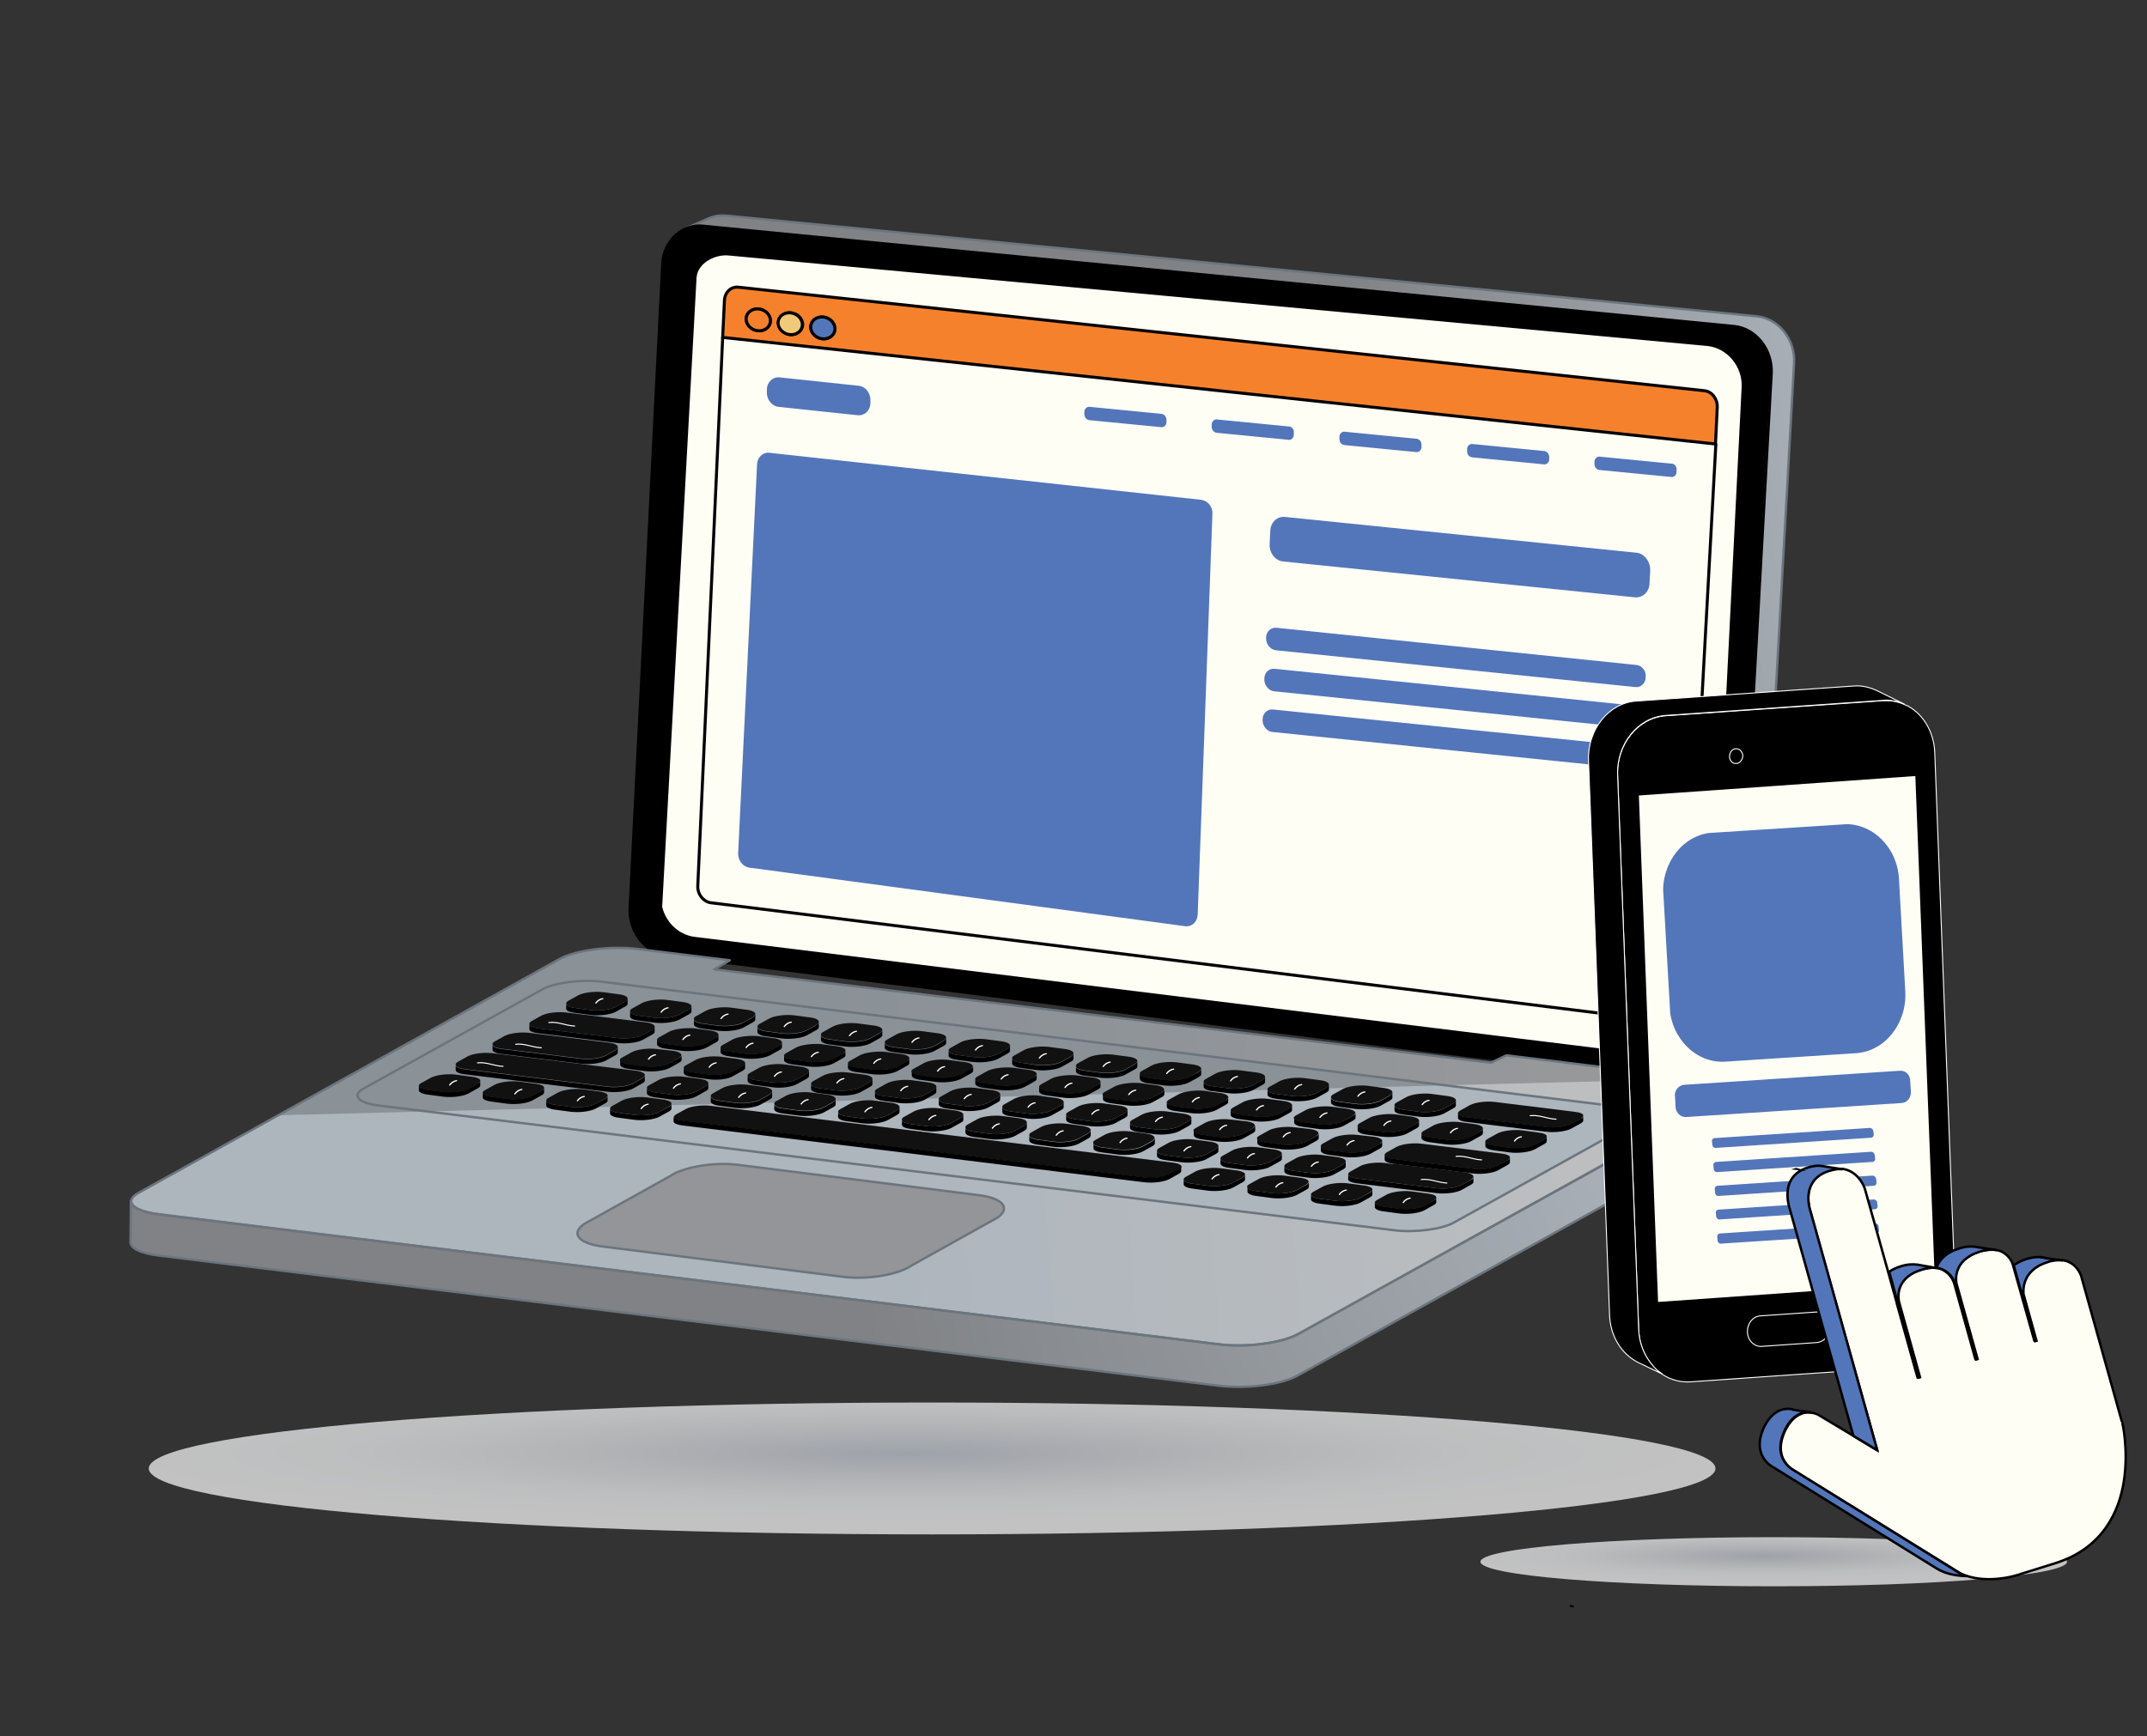 <svg xmlns="http://www.w3.org/2000/svg" xmlns:xlink="http://www.w3.org/1999/xlink" xml:space="preserve" id="Layer_1" x="0" y="0" version="1.1" viewBox="0 0 612 495"><rect x="0" y="0" width="612" height="495" fill="#333333" stroke="none"/><style>.st2{fill:none;stroke:#6c757d;stroke-width:.668;stroke-linejoin:round;stroke-miterlimit:10}.st5{fill:#cfd4da}.st12{enable-background:new}.st14{fill:#111}.st17{fill:#f5812d;stroke:#000;stroke-width:.859;stroke-miterlimit:10}.st20{fill:#5376ba}.st21,.st23{stroke-miterlimit:10}.st21{fill:none;stroke:#010101;stroke-width:.5;stroke-linecap:round;stroke-linejoin:round}.st23{stroke-width:.277}.st23,.st24{stroke:#fff}.st24,.st27,.st28{stroke-miterlimit:10}.st24{stroke-width:.2}.st27{fill:none;stroke:#010101;stroke-width:.5}.st28{fill:#5376ba;stroke:#000;stroke-width:.693}</style><radialGradient id="SVGID_1_" cx="-30.457" cy="11.194" r=".284" gradientTransform="matrix(293.559 0 0 24.848 9443.768 165.53)" gradientUnits="userSpaceOnUse"><stop offset="0" style="stop-color:#cbd2dd"/><stop offset=".09" style="stop-color:#d3d7e0"/><stop offset=".43" style="stop-color:#eaecef"/><stop offset=".74" style="stop-color:#f9fcfd"/><stop offset=".99" style="stop-color:#fff"/></radialGradient><path d="M589.2 445.3c0 3.9-37.4 7-83.6 7s-83.6-3.1-83.6-7 37.4-7 83.6-7 83.6 3.1 83.6 7" style="opacity:.7;fill:url(#SVGID_1_)"/><path d="M492.2 304.4c1.1-1.7 1.8-3.8 1.9-6.1l10.7-191.8c.3-6.7-4.4-12.7-10.5-13.4L200.6 64.4q-2.55-.3-4.8.6c-.1.1-.3.1-.4.2l-.2.1c-.4.2-.7.3-1 .5-3 1.9-5.2 5.3-5.4 9.4l-9.3 183.9c-.3 6.7 4.4 12.7 10.5 13.4l47.1 5.9 17.5 2.2 1.9.2 149.7 18.8 17.9 2.2 1.9.2 56.5 7.1c1.8.2 3.5 0 5-.7.1 0 .2-.1.3-.1.3-.1.7-.3 1-.5 1.3-.8 2.5-2 3.4-3.4m-4.6-12.5c-.3 6-5.3 10.4-11.2 9.7l-278.2-34.3c-4.8-.5-8.6-4.2-9.7-8.8l9.8-179.4c.3-4.5 5.6-7 9.4-6.6l279 25.8c5.8.6 10.3 6.1 10 12z"/><linearGradient id="SVGID_00000151527586825704249440000011870998107372662945_" x1="537.987" x2="396.8" y1="155.666" y2="177.191" gradientUnits="userSpaceOnUse"><stop offset="0" style="stop-color:#adb5bd"/><stop offset="1" style="stop-color:#808285"/></linearGradient><path d="M500.8 90.2 207.2 61.6c-2-.2-3.4-.2-5.1.6l-6.6 3c.1-.1.3-.1.4-.2q2.25-.9 4.8-.6L494.3 93c6.1.7 10.9 6.7 10.5 13.4l-10.7 191.8c-.1 2.3-.8 4.3-1.9 6.1-.9 1.5-2.2 2.7-3.6 3.5-.3.2-.6.4-1 .5l6.6-2.8c3.6-1.7 6.2-5.4 6.4-10l10.7-191.8c.4-6.7-4.3-12.8-10.5-13.5" style="fill:url(#SVGID_00000151527586825704249440000011870998107372662945_)"/><path d="m195.5 65.1 6.2-2.7c1.7-.8 3.5-1.1 5.5-.9l293.7 28.7c6.2.7 10.9 6.7 10.5 13.4l-10.7 191.8c-.2 4.6-2.8 8.4-6.4 10l-8.3 3.7" class="st2"/><path d="m406.2 299.6 17.9 2.2 1.9.2 56.5 7.1c2.3.3 4.4-.2 6.3-1.3 1.4-.8 2.7-2 3.6-3.5 1.1-1.7 1.8-3.8 1.9-6.1L505 106.4c.3-6.7-4.4-12.7-10.5-13.4L200.6 64.4c-1.7-.2-3.3 0-4.7.6-.6.2-1.1.5-1.7.8-3 1.8-5.2 5.3-5.4 9.4L179.5 259c-.3 6.7 4.4 12.7 10.5 13.4l47.1 5.9 17.5 2.2 1.9.2 149.7 18.9" style="fill:none;stroke:#000;stroke-width:.668;stroke-linejoin:round;stroke-miterlimit:10"/><path d="M496.7 110.4 487.6 292c-.3 6-5.3 10.4-11.2 9.7l-278.2-34.3c-4.8-.5-8.6-4.2-9.7-8.8l9.8-179.4c.3-4.5 5.6-7 9.4-6.6l279 25.8c5.8.6 10.3 6 10 12" style="fill:#fffef5;stroke:#010101;stroke-width:.5;stroke-linecap:round;stroke-linejoin:round;stroke-miterlimit:10"/><path d="m489.7 314-9 5L370 380.4c-4.6 2.6-14.7 3.9-22.6 2.9L48.6 346.7l-1.8-.2 1.8.2 298.9 36.7c7.8 1 17.9-.4 22.6-2.9L480.6 319zc1.3-.7 2-1.4 2.2-2.1-.3.6-1 1.4-2.2 2.1" class="st5"/><radialGradient id="SVGID_00000077306168065476683290000017664425578912865717_" cx="485.647" cy="325.01" r="244.138" gradientUnits="userSpaceOnUse"><stop offset="0" style="stop-color:#adb5bd"/><stop offset="1" style="stop-color:#808285"/></radialGradient><path d="m489.7 314-9 5L370 380.4c-4.6 2.6-14.7 3.9-22.6 2.9L48.6 346.7l-1.8-.2-1.4-.2c-1.6-.2-3-.5-4.2-.8-2.5-.8-3.9-1.8-3.9-3l-.1 11.8c0 1.7 2.9 3.1 8.1 3.8l302 37.1c7.8 1 17.9-.4 22.6-2.9l119.7-66.5c1.5-.9 2.3-1.8 2.3-2.6v-11.3c-.3.6-1 1.4-2.2 2.1" style="fill:url(#SVGID_00000077306168065476683290000017664425578912865717_)"/><linearGradient id="SVGID_00000152958389517932009320000000599027688976381069_" x1="470.756" x2="238.317" y1="311.06" y2="328.94" gradientUnits="userSpaceOnUse"><stop offset=".099" style="stop-color:#bcbec0"/><stop offset="1" style="stop-color:#adb5bd"/></linearGradient><path d="m483.9 307.6-54.5-6.7-4.4 2.1-221.4-26.7 4.4-2.6-26.1-3.2c-7.8-1-17.9.4-22.5 2.9L39.6 339.9c-1.5.8-2.3 1.7-2.3 2.5 0 1.2 1.4 2.2 3.9 3 1.2.3 2.6.6 4.2.8l1.4.2 1.8.2 298.9 36.7c7.8 1 17.9-.4 22.6-2.9L480.6 319l9-5c1.2-.7 2-1.4 2.2-2.1v-.5.5c.7-1.9-2.2-3.6-7.9-4.3m-199.6 39.6-24.4 13.6c-3.9 2.7-12.6 4.1-19.3 3.3l-69-8.7c-6.7-.8-9-3.7-5.1-6.4l24.4-13.6c3.9-2.7 12.6-4.2 19.3-3.3l69 8.7c6.7.9 9 3.7 5.1 6.4m181.2-27-51 28.3c-3.4 1.9-11 2.9-16.8 2.2L108 315.1c-5.8-.7-7.8-2.9-4.3-4.8l51-28.3c3.4-1.9 11-2.9 16.8-2.2l289.7 35.6c5.8.8 7.7 2.9 4.3 4.8" style="fill:url(#SVGID_00000152958389517932009320000000599027688976381069_)"/><path d="m279.2 340.8-69-8.7c-6.7-.8-15.4.6-19.3 3.3L166.5 349c-3.9 2.7-1.6 5.5 5.1 6.4l69 8.7c6.7.8 15.4-.6 19.3-3.3l24.4-13.6c3.9-2.7 1.6-5.5-5.1-6.4" style="fill:#939598"/><path d="m46.8 346.4-1.4-.2z" class="st5"/><path d="m461.1 315.5-289.7-35.6c-5.8-.7-13.4.3-16.8 2.2l-51 28.3c-3.4 1.9-1.5 4.1 4.3 4.8l289.7 35.6c5.8.7 13.4-.3 16.8-2.2l51-28.3c3.5-2 1.6-4.1-4.3-4.8" style="fill:#adb5bd"/><path d="m98.2 307.4-58.5 32.5c-1.5.8-2.3 1.7-2.3 2.5 0 1.7 2.9 3.2 8.1 3.8l3.1.4 298.9 36.7c7.8 1 17.9-.4 22.6-2.9L480.6 319l9-5c1.1-.6 1.7-1.2 2-1.8z" style="fill:none"/><path d="m483.9 307.6-54.5-6.7-4.4 2.1-221.4-26.7 4.4-2.6-26.1-3.2c-7.8-1-17.9.4-22.5 2.9L79.1 318zs0 .1 0 0" style="opacity:.2"/><path d="M491.9 311.8v11.3c0 .8-.7 1.7-2.3 2.6l-119.7 66.5c-4.6 2.6-14.7 3.9-22.6 2.9L45.3 358c-5.2-.6-8.1-2.1-8.1-3.8l.1-11.8c0 1.7 2.9 3.2 8.1 3.8l3.1.4 298.9 36.7c7.8 1 17.9-.4 22.6-2.9L480.6 319l9-5c1.3-.7 2-1.5 2.3-2.2z" class="st2"/><path d="m429.4 300.9 54.5 6.7c5.7.7 8.6 2.4 8 4.3-.2.7-.9 1.4-2.2 2.1l-9 5L370 380.4c-4.6 2.6-14.7 3.9-22.6 2.9L48.6 346.7l-3.1-.4c-5.2-.6-8.1-2.1-8.1-3.8 0-.8.8-1.7 2.3-2.5l119.7-66.5c4.6-2.6 14.7-3.9 22.5-2.9l26.1 3.2-4.4 2.6L425 303z" class="st2"/><path d="m279.2 340.8-69-8.7c-6.7-.8-15.4.6-19.3 3.3L166.5 349c-3.9 2.7-1.6 5.5 5.1 6.4l69 8.7c6.7.8 15.4-.6 19.3-3.3l24.4-13.6c3.9-2.7 1.6-5.5-5.1-6.4" class="st12" style="fill:none;stroke:#6c757d;stroke-width:.668;stroke-linecap:round;stroke-linejoin:round;stroke-miterlimit:10"/><g class="st12"><path d="m461.1 315.5-289.7-35.6c-5.8-.7-13.4.3-16.8 2.2l-51 28.3c-3.4 1.9-1.5 4.1 4.3 4.8l289.7 35.6c5.8.7 13.4-.3 16.8-2.2l51-28.3c3.5-2 1.6-4.1-4.3-4.8z" class="st2"/></g><path d="m390.6 340-2.8 1.5c-1.4.8-4.6 1.2-7.1.9l-4.5-.6c-.8-.1-1.5-.3-1.9-.5s-.6-.4-.6-.7v1.4c0 .5.9 1 2.5 1.2l4.5.6c2.5.3 5.6-.1 7.1-.9l2.7-1.5c.5-.3.7-.5.7-.8v-1.5c0 .4-.2.6-.6.9"/><path d="m388.7 338-4.5-.6c-2.5-.3-5.6.1-7.1.9l-2.7 1.5c-.4.2-.7.5-.7.7v.1c0 .2.2.5.6.7s1.1.4 1.9.5l4.5.6c2.5.3 5.6-.1 7.1-.9l2.7-1.5s.1 0 .1-.1c.4-.3.6-.5.6-.8 0-.4-.9-.9-2.5-1.1" class="st14"/><path d="M408.8 342.2c-.1 0-.1.1 0 0l-2.8 1.5c-1.4.8-4.6 1.2-7.1.9l-4.5-.6c-.8-.1-1.5-.3-1.9-.5s-.6-.4-.6-.7v1.4c0 .5.9 1 2.5 1.2l4.5.6c2.5.3 5.6-.1 7.1-.9l2.7-1.5c.5-.3.7-.5.7-.8v-1.5q0 .6-.6.9"/><path d="m406.9 340.3-4.5-.6c-2.5-.3-5.6.1-7.1.9l-2.7 1.5c-.4.2-.7.5-.7.7v.1c0 .2.2.5.6.7s1.1.4 1.9.5l4.5.6c2.5.3 5.6-.1 7.1-.9l2.7-1.5s.1 0 .1-.1c.4-.3.6-.5.6-.8 0-.5-.9-.9-2.5-1.1" class="st14"/><path d="M372.5 337.8q-.15 0 0 0l-2.8 1.5c-1.4.8-4.6 1.2-7.1.9l-4.5-.6c-.8-.1-1.5-.3-1.9-.5s-.6-.4-.6-.7v1.4c0 .5.9 1 2.5 1.2l4.5.6c2.5.3 5.6-.1 7.1-.9l2.7-1.5c.5-.3.7-.5.7-.8V337c0 .2-.2.5-.6.8"/><path d="m370.5 335.8-4.5-.6c-2.5-.3-5.6.1-7.1.9l-2.7 1.5c-.4.2-.7.5-.7.7v.1c0 .2.2.5.6.7s1.1.4 1.9.5l4.5.6c2.5.3 5.6-.1 7.1-.9l2.7-1.5s.1 0 .1-.1c.4-.3.6-.5.6-.8.1-.4-.8-.9-2.5-1.1" class="st14"/><path d="m380.2 334.9 2.7-1.5c.5-.3.7-.5.7-.8v-1.5c0 .2-.2.5-.6.8 0 0-.1 0-.1.1l-2.7 1.5c-1.4.8-4.6 1.2-7.1.9l-4.5-.6c-.8-.1-1.5-.3-1.9-.5s-.6-.4-.6-.7v1.4c0 .5.9 1 2.5 1.2l4.5.6c2.5.3 5.6-.1 7.1-.9"/><path d="M366.7 333.3c.4.2 1.1.4 1.9.5l4.5.6c2.5.3 5.6-.1 7.1-.9l2.7-1.5s.1 0 .1-.1c.4-.3.6-.5.6-.8 0-.5-.9-1-2.5-1.2l-4.5-.6c-2.5-.3-5.6.1-7.1.9l-2.7 1.5c-.4.2-.7.5-.7.7v.1c0 .4.2.6.6.8" class="st14"/><path d="m393.4 326.1-2.8 1.5c-1.4.8-4.6 1.2-7.1.9l-4.5-.6c-.8-.1-1.5-.3-1.9-.5s-.6-.4-.6-.7v1.4c0 .5.9 1 2.5 1.2l4.5.6c2.5.3 5.6-.1 7.1-.9l2.7-1.5c.5-.3.7-.5.7-.8v-1.5q.15.6-.6.9"/><path d="M387 323.6c-2.5-.3-5.6.1-7.1.9l-2.7 1.5c-.4.2-.7.5-.7.7v.1c0 .2.2.5.6.7s1.1.4 1.9.5l4.5.6c2.5.3 5.6-.1 7.1-.9l2.7-1.5s.1 0 .1-.1c.4-.3.6-.5.6-.8 0-.5-.9-1-2.5-1.2z" class="st14"/><path d="M403.9 320.3q0 .15 0 0l-2.8 1.5c-1.4.8-4.6 1.2-7.1.9l-4.5-.6c-.8-.1-1.5-.3-1.9-.5s-.6-.4-.6-.7v1.4c0 .5.9 1 2.5 1.2l4.5.6c2.5.3 5.6-.1 7.1-.9l2.7-1.5c.5-.3.7-.5.7-.8v-1.5q0 .6-.6.9"/><path d="m390.4 318.7-2.7 1.5c-.4.2-.7.5-.7.7v.1c0 .2.2.5.6.7s1.1.4 1.9.5l4.5.6c2.5.3 5.6-.1 7.1-.9l2.7-1.5s.1 0 .1-.1c.4-.3.6-.5.6-.8 0-.5-.9-1-2.5-1.2l-4.5-.6c-2.5-.2-5.6.2-7.1 1" class="st14"/><path d="m400 317.8 4.5.6c2.5.3 5.6-.1 7.1-.9l2.7-1.5c.5-.3.7-.5.7-.8v-1.5c0 .2-.2.5-.6.8 0 0-.1 0-.1.1l-2.7 1.5c-1.4.8-4.6 1.2-7.1.9l-4.5-.6c-.8-.1-1.5-.3-1.9-.5s-.6-.4-.6-.7v1.4c0 .6.9 1 2.5 1.2"/><path d="M398.1 315.9c.4.2 1.1.4 1.9.5l4.5.6c2.5.3 5.6-.1 7.1-.9l2.7-1.5s.1 0 .1-.1c.4-.3.6-.5.6-.8 0-.5-.9-1-2.5-1.2l-4.5-.6c-2.5-.3-5.6.1-7.1.9l-2.7 1.5c-.4.2-.7.5-.7.7v.1c0 .3.3.6.6.8" class="st14"/><path d="M422.1 322.5s-.1 0 0 0l-2.8 1.5c-1.4.8-4.6 1.2-7.1.9l-4.5-.6c-.8-.1-1.5-.3-1.9-.5s-.6-.4-.6-.7v1.4c0 .5.9 1 2.5 1.2l4.5.6c2.5.3 5.6-.1 7.1-.9l2.7-1.5c.5-.3.7-.5.7-.8v-1.5q0 .6-.6.9"/><path d="m408.6 320.9-2.7 1.5c-.4.2-.7.5-.7.7v.1c0 .2.2.5.6.7s1.1.4 1.9.5l4.5.6c2.5.3 5.6-.1 7.1-.9l2.7-1.5s.1 0 .1-.1c.4-.3.6-.5.6-.8 0-.5-.9-1-2.5-1.2l-4.5-.6c-2.5-.2-5.7.2-7.1 1" class="st14"/><path d="M440.3 324.8q-.15 0 0 0l-2.8 1.5c-1.4.8-4.6 1.2-7.1.9l-4.5-.6c-.8-.1-1.5-.3-1.9-.5s-.6-.4-.6-.7v1.4c0 .5.9 1 2.5 1.2l4.5.6c2.5.3 5.6-.1 7.1-.9l2.7-1.5c.5-.3.7-.5.7-.8V324c0 .3-.2.5-.6.8"/><path d="m438.4 322.9-4.5-.6c-2.5-.3-5.6.1-7.1.9l-2.7 1.5c-.4.2-.7.5-.7.7v.1c0 .2.2.5.6.7s1.1.4 1.9.5l4.5.6c2.5.3 5.6-.1 7.1-.9l2.7-1.5s.1 0 .1-.1c.4-.3.6-.5.6-.8 0-.5-.9-.9-2.5-1.1" class="st14"/><path d="M354.3 335.7s-.1 0 0 0l-2.8 1.5c-1.4.8-4.6 1.2-7.1.9l-4.5-.6c-.8-.1-1.5-.3-1.9-.5s-.6-.4-.6-.7v1.4c0 .5.9 1 2.5 1.2l4.5.6c2.5.3 5.6-.1 7.1-.9l2.7-1.5c.5-.3.7-.5.7-.8v-1.5c0 .4-.2.6-.6.9"/><path d="m352.4 333.7-4.5-.6c-2.5-.3-5.6.1-7.1.9l-2.7 1.5c-.4.2-.7.5-.7.7v.1c0 .2.2.5.6.7s1.1.4 1.9.5l4.5.6c2.5.3 5.6-.1 7.1-.9l2.7-1.5s.1 0 .1-.1c.4-.3.6-.5.6-.8 0-.4-.9-.9-2.5-1.1" class="st14"/><path d="m362 332.7 2.7-1.5c.5-.3.7-.5.7-.8v-1.5c0 .2-.2.5-.6.8 0 0-.1 0-.1.1l-2.7 1.5c-1.4.8-4.6 1.2-7.1.9l-4.5-.6c-.8-.1-1.5-.3-1.9-.5s-.6-.4-.6-.7v1.4c0 .5.9 1 2.5 1.2l4.5.6c2.5.3 5.7-.1 7.1-.9"/><path d="M348.5 331.1c.4.2 1.1.4 1.9.5l4.5.6c2.5.3 5.6-.1 7.1-.9l2.7-1.5s.1 0 .1-.1c.4-.3.6-.5.6-.8 0-.5-.9-1-2.5-1.2l-4.5-.6c-2.5-.3-5.6.1-7.1.9l-2.7 1.5c-.4.2-.7.5-.7.7v.1c0 .4.2.6.6.8" class="st14"/><path d="M375.3 323.9q-.15.15 0 0l-2.8 1.5c-1.4.8-4.6 1.2-7.1.9l-4.5-.6c-.8-.1-1.5-.3-1.9-.5s-.6-.4-.6-.7v1.4c0 .5.9 1 2.5 1.2l4.5.6c2.5.3 5.6-.1 7.1-.9l2.7-1.5c.5-.3.7-.5.7-.8V323q0 .6-.6.9"/><path d="M368.8 321.4c-2.5-.3-5.6.1-7.1.9l-2.7 1.5c-.4.2-.7.5-.7.7v.1c0 .2.2.5.6.7s1.1.4 1.9.5l4.5.6c2.5.3 5.6-.1 7.1-.9l2.7-1.5s.1 0 .1-.1c.4-.3.6-.5.6-.8 0-.5-.9-1-2.5-1.2z" class="st14"/><path d="M385.8 318.1q-.15 0 0 0l-2.8 1.5c-1.4.8-4.6 1.2-7.1.9l-4.5-.6c-.8-.1-1.5-.3-1.9-.5s-.6-.4-.6-.7v1.4c0 .5.9 1 2.5 1.2l4.5.6c2.5.3 5.6-.1 7.1-.9l2.7-1.5c.5-.3.7-.5.7-.8v-1.5q0 .6-.6.9"/><path d="m372.2 316.5-2.7 1.5c-.4.2-.7.5-.7.7v.1c0 .2.2.5.6.7s1.1.4 1.9.5l4.5.6c2.5.3 5.6-.1 7.1-.9l2.7-1.5s.1 0 .1-.1c.4-.3.6-.5.6-.8 0-.5-.9-1-2.5-1.2l-4.5-.6c-2.4-.2-5.6.2-7.1 1" class="st14"/><path d="m381.9 315.6 4.5.6c2.5.3 5.6-.1 7.1-.9l2.7-1.5c.5-.3.7-.5.7-.8v-1.5c0 .2-.2.5-.6.8 0 0-.1 0-.1.1l-2.7 1.5c-1.4.8-4.6 1.2-7.1.9l-4.5-.6c-.8-.1-1.5-.3-1.9-.5s-.6-.4-.6-.7v1.4c0 .5.9 1 2.5 1.2"/><path d="M380 313.6c.4.2 1.1.4 1.9.5l4.5.6c2.5.3 5.6-.1 7.1-.9l2.7-1.5s.1 0 .1-.1c.4-.3.6-.5.6-.8 0-.5-.9-1-2.5-1.2l-4.5-.6c-2.5-.3-5.6.1-7.1.9l-2.7 1.5c-.4.2-.7.5-.7.7v.1c0 .4.2.6.6.8" class="st14"/><path d="m343.9 330.5 2.7-1.5c.5-.3.7-.5.7-.8v-1.5c0 .2-.2.5-.6.8 0 0-.1 0-.1.1l-2.7 1.5c-1.4.8-4.6 1.2-7.1.9l-4.5-.6c-.8-.1-1.5-.3-1.9-.5s-.6-.4-.6-.7v1.4c0 .5.9 1 2.5 1.2l4.5.6c2.5.3 5.7-.1 7.1-.9"/><path d="M330.4 328.9c.4.2 1.1.4 1.9.5l4.5.6c2.5.3 5.6-.1 7.1-.9l2.7-1.5s.1 0 .1-.1c.4-.3.6-.5.6-.8 0-.5-.9-1-2.5-1.2l-4.5-.6c-2.5-.3-5.6.1-7.1.9l-2.7 1.5c-.4.2-.7.5-.7.7v.1c0 .3.2.6.6.8" class="st14"/><path d="M357.2 321.7q-.15 0 0 0l-2.8 1.5c-1.4.8-4.6 1.2-7.1.9l-4.5-.6c-.8-.1-1.5-.3-1.9-.5s-.6-.4-.6-.7v1.4c0 .5.9 1 2.5 1.2l4.5.6c2.5.3 5.6-.1 7.1-.9l2.7-1.5c.5-.3.7-.5.7-.8v-1.5c0 .4-.2.6-.6.9"/><path d="M350.7 319.2c-2.5-.3-5.6.1-7.1.9l-2.7 1.5c-.4.2-.7.5-.7.7v.1c0 .2.2.5.6.7s1.1.4 1.9.5l4.5.6c2.5.3 5.6-.1 7.1-.9l2.7-1.5s.1 0 .1-.1c.4-.3.6-.5.6-.8 0-.5-.9-1-2.5-1.2z" class="st14"/><path d="M367.7 315.9q-.15 0 0 0l-2.8 1.5c-1.4.8-4.6 1.2-7.1.9l-4.5-.6c-.8-.1-1.5-.3-1.9-.5s-.6-.4-.6-.7v1.4c0 .5.9 1 2.5 1.2l4.5.6c2.5.3 5.6-.1 7.1-.9l2.7-1.5c.5-.3.7-.5.7-.8V315q0 .45-.6.9"/><path d="m354.2 314.3-2.7 1.5c-.4.2-.7.5-.7.7v.1c0 .2.2.5.6.7s1.1.4 1.9.5l4.5.6c2.5.3 5.6-.1 7.1-.9l2.7-1.5s.1 0 .1-.1c.4-.3.6-.5.6-.8 0-.5-.9-1-2.5-1.2l-4.5-.6c-2.5-.3-5.7.2-7.1 1" class="st14"/><path d="m363.8 313.3 4.5.6c2.5.3 5.6-.1 7.1-.9l2.7-1.5c.5-.3.7-.5.7-.8v-1.5c0 .2-.2.5-.6.8 0 0-.1 0-.1.1l-2.7 1.5c-1.4.8-4.6 1.2-7.1.9l-4.5-.6c-.8-.1-1.5-.3-1.9-.5s-.6-.4-.6-.7v1.4c0 .6.9 1 2.5 1.2"/><path d="M361.9 311.4c.4.2 1.1.4 1.9.5l4.5.6c2.5.3 5.6-.1 7.1-.9l2.7-1.5s.1 0 .1-.1c.4-.3.6-.5.6-.8 0-.5-.9-1-2.5-1.2l-4.5-.6c-2.5-.3-5.6.1-7.1.9l-2.7 1.5c-.4.2-.7.5-.7.7v.1c0 .4.2.6.6.8" class="st14"/><path d="m314.2 328.6 4.5.6c2.5.3 5.6-.1 7.1-.9l2.7-1.5c.5-.3.7-.5.7-.8v-1.5c0 .2-.2.5-.6.8 0 0-.1 0-.1.1l-2.7 1.5c-1.4.8-4.6 1.2-7.1.9l-4.5-.6c-.8-.1-1.5-.3-1.9-.5s-.6-.4-.6-.7v1.4c-.1.5.8 1 2.5 1.2"/><path d="M312.2 326.6c.4.2 1.1.4 1.9.5l4.5.6c2.5.3 5.6-.1 7.1-.9l2.7-1.5s.1 0 .1-.1c.4-.3.6-.5.6-.8 0-.5-.9-1-2.5-1.2l-4.5-.6c-2.5-.3-5.6.1-7.1.9l-2.7 1.5c-.4.2-.7.5-.7.7v.1c0 .4.3.6.6.8" class="st14"/><path d="m336.2 322.5 2.7-1.5c.5-.3.7-.5.7-.8v-1.5c0 .2-.2.5-.6.8 0 0-.1 0-.1.1l-2.7 1.5c-1.4.8-4.6 1.2-7.1.9l-4.5-.6c-.8-.1-1.5-.3-1.9-.5s-.6-.4-.6-.7v1.4c0 .5.9 1 2.5 1.2l4.5.6c2.5.3 5.7-.1 7.1-.9"/><path d="M322.7 320.9c.4.2 1.1.4 1.9.5l4.5.6c2.5.3 5.6-.1 7.1-.9l2.7-1.5s.1 0 .1-.1c.4-.3.6-.5.6-.8 0-.5-.9-1-2.5-1.2l-4.5-.6c-2.5-.3-5.6.1-7.1.9l-2.7 1.5c-.4.2-.7.5-.7.7v.1c0 .3.2.6.6.8" class="st14"/><path d="M349.5 313.6s-.1.1 0 0l-2.8 1.5c-1.4.8-4.6 1.2-7.1.9l-4.5-.6c-.8-.1-1.5-.3-1.9-.5s-.6-.4-.6-.7v1.4c0 .5.9 1 2.5 1.2l4.5.6c2.5.3 5.6-.1 7.1-.9l2.7-1.5c.5-.3.7-.5.7-.8v-1.5q0 .6-.6.9"/><path d="m336 312-2.7 1.5c-.4.2-.7.5-.7.7v.1c0 .2.2.5.6.7s1.1.4 1.9.5l4.5.6c2.5.3 5.6-.1 7.1-.9l2.7-1.5s.1 0 .1-.1c.4-.3.6-.5.6-.8 0-.5-.9-1-2.5-1.2l-4.5-.6c-2.5-.2-5.7.2-7.1 1" class="st14"/><path d="m345.6 311.1 4.5.6c2.5.3 5.6-.1 7.1-.9l2.7-1.5c.5-.3.7-.5.7-.8V307c0 .2-.2.5-.6.8 0 0-.1 0-.1.1l-2.7 1.5c-1.4.8-4.6 1.2-7.1.9l-4.5-.6c-.8-.1-1.5-.3-1.9-.5s-.6-.4-.6-.7v1.4c0 .5.9 1 2.5 1.2"/><path d="M343.7 309.2c.4.2 1.1.4 1.9.5l4.5.6c2.5.3 5.6-.1 7.1-.9l2.7-1.5s.1 0 .1-.1c.4-.3.6-.5.6-.8 0-.5-.9-1-2.5-1.2l-4.5-.6c-2.5-.3-5.6.1-7.1.9l-2.7 1.5c-.4.2-.7.5-.7.7v.1c0 .3.2.6.6.8" class="st14"/><path d="m295.9 326.4 4.5.6c2.5.3 5.6-.1 7.1-.9l2.7-1.5c.5-.3.7-.5.7-.8v-1.5c0 .2-.2.5-.6.8 0 0-.1 0-.1.1l-2.7 1.5c-1.4.8-4.6 1.2-7.1.9l-4.5-.6c-.8-.1-1.5-.3-1.9-.5s-.6-.4-.6-.7v1.4c0 .5.9 1 2.5 1.2"/><path d="M294 324.4c.4.2 1.1.4 1.9.5l4.5.6c2.5.3 5.6-.1 7.1-.9l2.7-1.5s.1 0 .1-.1c.4-.3.6-.5.6-.8 0-.5-.9-1-2.5-1.2l-4.5-.6c-2.5-.3-5.6.1-7.1.9l-2.7 1.5c-.4.2-.7.5-.7.7v.1c0 .4.2.6.6.8" class="st14"/><path d="m318 320.2 2.7-1.5c.5-.3.7-.5.7-.8v-1.5c0 .2-.2.5-.6.8 0 0-.1 0-.1.1l-2.7 1.5c-1.4.8-4.6 1.2-7.1.9l-4.5-.6c-.8-.1-1.5-.3-1.9-.5s-.6-.4-.6-.7v1.4c0 .5.9 1 2.5 1.2l4.5.6c2.5.3 5.7-.1 7.1-.9"/><path d="M304.5 318.6c.4.2 1.1.4 1.9.5l4.5.6c2.5.3 5.6-.1 7.1-.9l2.7-1.5s.1 0 .1-.1c.4-.3.6-.5.6-.8 0-.5-.9-1-2.5-1.2l-4.5-.6c-2.5-.3-5.6.1-7.1.9l-2.7 1.5c-.4.2-.7.5-.7.7v.1c0 .4.2.6.6.8" class="st14"/><path d="M331.3 311.4q-.15 0 0 0l-2.8 1.5c-1.4.8-4.6 1.2-7.1.9l-4.5-.6c-.8-.1-1.5-.3-1.9-.5s-.6-.4-.6-.7v1.4c0 .5.9 1 2.5 1.2l4.5.6c2.5.3 5.6-.1 7.1-.9l2.7-1.5c.5-.3.7-.5.7-.8v-1.5c0 .4-.2.6-.6.9"/><path d="m317.7 309.8-2.7 1.5c-.4.2-.7.5-.7.7v.1c0 .2.2.5.6.7s1.1.4 1.9.5l4.5.6c2.5.3 5.6-.1 7.1-.9l2.7-1.5s.1 0 .1-.1c.4-.3.6-.5.6-.8 0-.5-.9-1-2.5-1.2l-4.5-.6c-2.4-.2-5.6.2-7.1 1" class="st14"/><path d="m327.4 308.9 4.5.6c2.5.3 5.6-.1 7.1-.9l2.7-1.5c.5-.3.7-.5.7-.8v-1.5c0 .2-.2.5-.6.8 0 0-.1 0-.1.1L339 307c-1.4.8-4.6 1.2-7.1.9l-4.5-.6c-.8-.1-1.5-.3-1.9-.5s-.6-.4-.6-.7v1.4c0 .7.9 1.2 2.5 1.4"/><path d="M325.5 306.9c.4.2 1.1.4 1.9.5l4.5.6c2.5.3 5.6-.1 7.1-.9l2.7-1.5s.1 0 .1-.1c.4-.3.6-.5.6-.8 0-.5-.9-1-2.5-1.2l-4.5-.6c-2.5-.3-5.6.1-7.1.9l-2.7 1.5c-.4.2-.7.5-.7.7v.1c0 .4.2.6.6.8" class="st14"/><path d="m277.7 324.2 4.5.6c2.5.3 5.6-.1 7.1-.9l2.7-1.5c.5-.3.7-.5.7-.8V320c0 .2-.2.5-.6.8 0 0-.1 0-.1.1l-2.7 1.5c-1.4.8-4.6 1.2-7.1.9l-4.5-.6c-.8-.1-1.5-.3-1.9-.5s-.6-.4-.6-.7v1.4c0 .6.9 1.1 2.5 1.3"/><path d="M275.8 322.2c.4.2 1.1.4 1.9.5l4.5.6c2.5.3 5.6-.1 7.1-.9l2.7-1.5s.1 0 .1-.1c.4-.3.6-.5.6-.8 0-.5-.9-1-2.5-1.2l-4.5-.6c-2.5-.3-5.6.1-7.1.9l-2.7 1.5c-.4.2-.7.5-.7.7v.1c0 .4.2.6.6.8" class="st14"/><path d="m299.8 318 2.7-1.5c.5-.3.7-.5.7-.8v-1.5c0 .2-.2.5-.6.8 0 0-.1 0-.1.1l-2.7 1.5c-1.4.8-4.6 1.2-7.1.9l-4.5-.6c-.8-.1-1.5-.3-1.9-.5s-.6-.4-.6-.7v1.4c0 .5.9 1 2.5 1.2l4.5.6c2.5.4 5.7-.1 7.1-.9"/><path d="M286.3 316.4c.4.2 1.1.4 1.9.5l4.5.6c2.5.3 5.6-.1 7.1-.9l2.7-1.5s.1 0 .1-.1c.4-.3.6-.5.6-.8 0-.5-.9-1-2.5-1.2l-4.5-.6c-2.5-.3-5.6.1-7.1.9l-2.7 1.5c-.4.2-.7.5-.7.7v.1c0 .4.2.7.6.8" class="st14"/><path d="M313.1 309.2s-.1 0 0 0l-2.8 1.5c-1.4.8-4.6 1.2-7.1.9l-4.5-.6c-.8-.1-1.5-.3-1.9-.5s-.6-.4-.6-.7v1.4c0 .5.9 1 2.5 1.2l4.5.6c2.5.3 5.6-.1 7.1-.9l2.7-1.5c.5-.3.7-.5.7-.8v-1.5q0 .6-.6.9"/><path d="m299.6 307.6-2.7 1.5c-.4.2-.7.5-.7.7v.1c0 .2.2.5.6.7s1.1.4 1.9.5l4.5.6c2.5.3 5.6-.1 7.1-.9l2.7-1.5s.1 0 .1-.1c.4-.3.6-.5.6-.8 0-.5-.9-1-2.5-1.2l-4.5-.6c-2.5-.2-5.7.2-7.1 1" class="st14"/><path d="m309.2 306.7 4.5.6c2.5.3 5.6-.1 7.1-.9l2.7-1.5c.5-.3.7-.5.7-.8v-1.5c0 .2-.2.5-.6.8 0 0-.1 0-.1.1l-2.7 1.5c-1.4.8-4.6 1.2-7.1.9l-4.5-.6c-.8-.1-1.5-.3-1.9-.5s-.6-.4-.6-.7v1.4c0 .5.9 1 2.5 1.2"/><path d="M307.3 304.7c.4.2 1.1.4 1.9.5l4.5.6c2.5.3 5.6-.1 7.1-.9l2.7-1.5s.1 0 .1-.1c.4-.3.6-.5.6-.8 0-.5-.9-1-2.5-1.2l-4.5-.6c-2.5-.3-5.6.1-7.1.9l-2.7 1.5c-.4.2-.7.5-.7.7v.1c0 .4.2.6.6.8" class="st14"/><path d="m259.6 321.9 4.5.6c2.5.3 5.6-.1 7.1-.9l2.7-1.5c.5-.3.7-.5.7-.8v-1.5c0 .2-.2.5-.6.8 0 0-.1 0-.1.1l-2.7 1.5c-1.4.8-4.6 1.2-7.1.9l-4.5-.6c-.8-.1-1.5-.3-1.9-.5s-.6-.4-.6-.7v1.4c0 .6.9 1 2.5 1.2"/><path d="M257.7 320c.4.2 1.1.4 1.9.5l4.5.6c2.5.3 5.6-.1 7.1-.9l2.7-1.5s.1 0 .1-.1c.4-.3.6-.5.6-.8 0-.5-.9-1-2.5-1.2l-4.5-.6c-2.5-.3-5.6.1-7.1.9l-2.7 1.5c-.4.2-.7.5-.7.7v.1c0 .4.2.6.6.8" class="st14"/><path d="m281.7 315.8 2.7-1.5c.5-.3.7-.5.7-.8V312c0 .2-.2.5-.6.8 0 0-.1 0-.1.1l-2.7 1.5c-1.4.8-4.6 1.2-7.1.9l-4.5-.6c-.8-.1-1.5-.3-1.9-.5s-.6-.4-.6-.7v1.4c0 .5.9 1 2.5 1.2l4.5.6c2.4.3 5.6-.1 7.1-.9"/><path d="M268.2 314.2c.4.2 1.1.4 1.9.5l4.5.6c2.5.3 5.6-.1 7.1-.9l2.7-1.5s.1 0 .1-.1c.4-.3.6-.5.6-.8 0-.5-.9-1-2.5-1.2l-4.5-.6c-2.5-.3-5.6.1-7.1.9l-2.7 1.5c-.4.2-.7.5-.7.7v.1c0 .4.2.6.6.8" class="st14"/><path d="m294.9 307-2.8 1.5c-1.4.8-4.6 1.2-7.1.9l-4.5-.6c-.8-.1-1.5-.3-1.9-.5s-.6-.4-.6-.7v1.4c0 .5.9 1 2.5 1.2l4.5.6c2.5.3 5.6-.1 7.1-.9l2.7-1.5c.5-.3.7-.5.7-.8v-1.5c.1.4-.1.6-.6.9"/><path d="m281.4 305.4-2.7 1.5c-.4.2-.7.5-.7.7v.1c0 .2.2.5.6.7s1.1.4 1.9.5l4.5.6c2.5.3 5.6-.1 7.1-.9l2.7-1.5s.1 0 .1-.1c.4-.3.6-.5.6-.8 0-.5-.9-1-2.5-1.2l-4.5-.6c-2.5-.2-5.6.2-7.1 1" class="st14"/><path d="m291 304.5 4.5.6c2.5.3 5.6-.1 7.1-.9l2.7-1.5c.5-.3.7-.5.7-.8v-1.5c0 .2-.2.5-.6.8 0 0-.1 0-.1.1l-2.7 1.5c-1.4.8-4.6 1.2-7.1.9l-4.5-.7c-.8-.1-1.5-.3-1.9-.5s-.6-.4-.6-.7v1.4c0 .6.9 1.1 2.5 1.3"/><path d="M289.1 302.5c.4.2 1.1.4 1.9.5l4.5.6c2.5.3 5.6-.1 7.1-.9l2.7-1.5s.1 0 .1-.1c.4-.3.6-.5.6-.8 0-.5-.9-1-2.5-1.2l-4.5-.6c-2.5-.3-5.6.1-7.1.9l-2.7 1.5c-.4.2-.7.5-.7.7v.1c0 .4.3.6.6.8" class="st14"/><path d="m241.4 319.7 4.5.6c2.5.3 5.6-.1 7.1-.9l2.7-1.5c.5-.3.7-.5.7-.8v-1.5c0 .2-.2.5-.6.8 0 0-.1 0-.1.1L253 318c-1.4.8-4.6 1.2-7.1.9l-4.5-.6c-.8-.1-1.5-.3-1.9-.5s-.6-.4-.6-.7v1.4c0 .5.9 1 2.5 1.2"/><path d="M239.5 317.8c.4.2 1.1.4 1.9.5l4.5.6c2.5.3 5.6-.1 7.1-.9l2.7-1.5s.1 0 .1-.1c.4-.3.6-.5.6-.8 0-.5-.9-1-2.5-1.2l-4.5-.6c-2.5-.3-5.6.1-7.1.9l-2.7 1.5c-.4.2-.7.5-.7.7v.1c0 .3.2.6.6.8" class="st14"/><path d="m263.5 313.6 2.7-1.5c.5-.3.7-.5.7-.8v-1.5c0 .2-.2.5-.6.8 0 0-.1 0-.1.1l-2.7 1.5c-1.4.8-4.6 1.2-7.1.9l-4.5-.6c-.8-.1-1.5-.3-1.9-.5s-.6-.4-.6-.7v1.4c0 .5.9 1 2.5 1.2l4.5.6c2.5.3 5.7-.1 7.1-.9"/><path d="M250 312c.4.2 1.1.4 1.9.5l4.5.6c2.5.3 5.6-.1 7.1-.9l2.7-1.5s.1 0 .1-.1c.4-.3.6-.5.6-.8 0-.5-.9-1-2.5-1.2l-4.5-.6c-2.5-.3-5.6.1-7.1.9l-2.7 1.5c-.4.2-.7.5-.7.7v.1c0 .4.2.6.6.8" class="st14"/><path d="M276.8 304.7q-.15.15 0 0l-2.8 1.5c-1.4.8-4.6 1.2-7.1.9l-4.5-.6c-.8-.1-1.5-.3-1.9-.5s-.6-.4-.6-.7v1.4c0 .5.9 1 2.5 1.2l4.5.6c2.5.3 5.6-.1 7.1-.9l2.7-1.5c.5-.3.7-.5.7-.8V304c0 .2-.2.5-.6.7"/><path d="m263.2 303.2-2.7 1.5c-.4.2-.7.5-.7.7v.1c0 .2.2.5.6.7s1.1.4 1.9.5l4.5.6c2.5.3 5.6-.1 7.1-.9l2.7-1.5s.1 0 .1-.1c.4-.3.6-.5.6-.8 0-.5-.9-1-2.5-1.2l-4.5-.6c-2.4-.3-5.6.1-7.1 1" class="st14"/><path d="m272.9 302.2 4.5.6c2.5.3 5.6-.1 7.1-.9l2.7-1.5c.5-.3.7-.5.7-.8v-1.5c0 .2-.2.5-.6.8 0 0-.1 0-.1.1l-2.7 1.5c-1.4.8-4.6 1.2-7.1.9l-4.5-.6c-.8-.1-1.5-.3-1.9-.5s-.6-.4-.6-.7v1.4c0 .6.9 1 2.5 1.2"/><path d="M271 300.3c.4.2 1.1.4 1.9.5l4.5.6c2.5.3 5.6-.1 7.1-.9l2.7-1.5s.1 0 .1-.1c.4-.3.6-.5.6-.8 0-.5-.9-1-2.5-1.2l-4.5-.6c-2.5-.3-5.6.1-7.1.9l-2.7 1.5c-.4.2-.7.5-.7.7v.1c0 .3.2.6.6.8" class="st14"/><path d="m223.2 317.5 4.5.6c2.5.3 5.6-.1 7.1-.9l2.7-1.5c.5-.3.7-.5.7-.8v-1.5c0 .2-.2.5-.6.8 0 0-.1 0-.1.1l-2.7 1.5c-1.4.8-4.6 1.2-7.1.9l-4.5-.6c-.8-.1-1.5-.3-1.9-.5s-.6-.4-.6-.7v1.4c0 .5.9 1 2.5 1.2"/><path d="M221.3 315.5c.4.2 1.1.4 1.9.5l4.5.6c2.5.3 5.6-.1 7.1-.9l2.7-1.5s.1 0 .1-.1c.4-.3.6-.5.6-.8 0-.5-.9-1-2.5-1.2l-4.5-.6c-2.5-.3-5.6.1-7.1.9l-2.7 1.5c-.4.2-.7.5-.7.7v.1c0 .4.3.6.6.8" class="st14"/><path d="m245.3 311.4 2.7-1.5c.5-.3.7-.5.7-.8v-1.5c0 .2-.2.5-.6.8 0 0-.1 0-.1.1l-2.7 1.5c-1.4.8-4.6 1.2-7.1.9l-4.5-.6c-.8-.1-1.5-.3-1.9-.5s-.6-.4-.6-.7v1.4c0 .5.9 1 2.5 1.2l4.5.6c2.5.3 5.7-.1 7.1-.9"/><path d="M231.8 309.8c.4.2 1.1.4 1.9.5l4.5.6c2.5.3 5.6-.1 7.1-.9l2.7-1.5s.1 0 .1-.1c.4-.3.6-.5.6-.8 0-.5-.9-1-2.5-1.2l-4.5-.6c-2.5-.3-5.6.1-7.1.9l-2.7 1.5c-.4.2-.7.5-.7.7v.1c0 .3.2.6.6.8" class="st14"/><path d="M258.6 302.5s-.1.1 0 0l-2.8 1.5c-1.4.8-4.6 1.2-7.1.9l-4.5-.6c-.8-.1-1.5-.3-1.9-.5s-.6-.4-.6-.7v1.4c0 .5.9 1 2.5 1.2l4.5.6c2.5.3 5.6-.1 7.1-.9l2.7-1.5c.5-.3.7-.5.7-.8v-1.5q0 .6-.6.9"/><path d="m245.1 300.9-2.7 1.5c-.4.2-.7.5-.7.7v.1c0 .2.2.5.6.7s1.1.4 1.9.5l4.5.6c2.5.3 5.6-.1 7.1-.9l2.7-1.5s.1 0 .1-.1c.4-.3.6-.5.6-.8 0-.5-.9-1-2.5-1.2l-4.5-.6c-2.5-.2-5.7.2-7.1 1" class="st14"/><path d="m254.7 300 4.5.6c2.5.3 5.6-.1 7.1-.9l2.7-1.5c.5-.3.7-.5.7-.8v-1.5c0 .2-.2.5-.6.8 0 0-.1 0-.1.1l-2.7 1.5c-1.4.8-4.6 1.2-7.1.9l-4.5-.6c-.8-.1-1.5-.3-1.9-.5s-.6-.4-.6-.7v1.4c0 .5.9 1 2.5 1.2"/><path d="M252.8 298c.4.2 1.1.4 1.9.5l4.5.6c2.5.3 5.6-.1 7.1-.9l2.7-1.5s.1 0 .1-.1c.4-.3.6-.5.6-.8 0-.5-.9-1-2.5-1.2l-4.5-.6c-2.5-.3-5.6.1-7.1.9l-2.7 1.5c-.4.2-.7.5-.7.7v.1c0 .4.2.6.6.8" class="st14"/><path d="m205.1 315.3 4.5.6c2.5.3 5.6-.1 7.1-.9l2.7-1.5c.5-.3.7-.5.7-.8v-1.5c0 .2-.2.5-.6.8 0 0-.1 0-.1.1l-2.7 1.5c-1.4.8-4.6 1.2-7.1.9l-4.5-.6c-.8-.1-1.5-.3-1.9-.5s-.6-.4-.6-.7v1.4c0 .5.9 1 2.5 1.2"/><path d="M203.2 313.3c.4.2 1.1.4 1.9.5l4.5.6c2.5.3 5.6-.1 7.1-.9l2.7-1.5s.1 0 .1-.1c.4-.3.6-.5.6-.8 0-.5-.9-1-2.5-1.2l-4.5-.6c-2.5-.3-5.6.1-7.1.9l-2.7 1.5c-.4.2-.7.5-.7.7v.1c0 .4.2.6.6.8" class="st14"/><path d="m227.2 309.1 2.7-1.5c.5-.3.7-.5.7-.8v-1.5c0 .2-.2.5-.6.8 0 0-.1 0-.1.1l-2.7 1.5c-1.4.8-4.6 1.2-7.1.9l-4.5-.6c-.8-.1-1.5-.3-1.9-.5s-.6-.4-.6-.7v1.4c0 .5.9 1 2.5 1.2l4.5.6c2.5.4 5.6-.1 7.1-.9"/><path d="M213.7 307.5c.4.2 1.1.4 1.9.5l4.5.6c2.5.3 5.6-.1 7.1-.9l2.7-1.5s.1 0 .1-.1c.4-.3.6-.5.6-.8 0-.5-.9-1-2.5-1.2l-4.5-.6c-2.5-.3-5.6.1-7.1.9l-2.7 1.5c-.4.2-.7.5-.7.7v.1c0 .4.2.7.6.8" class="st14"/><path d="m240.4 300.3-2.8 1.5c-1.4.8-4.6 1.2-7.1.9l-4.5-.6c-.8-.1-1.5-.3-1.9-.5s-.6-.4-.6-.7v1.4c0 .5.9 1 2.5 1.2l4.5.6c2.5.3 5.6-.1 7.1-.9l2.7-1.5c.5-.3.7-.5.7-.8v-1.5q.15.6-.6.9"/><path d="m226.9 298.7-2.7 1.5c-.4.2-.7.5-.7.7v.1c0 .2.2.5.6.7s1.1.4 1.9.5l4.5.6c2.5.3 5.6-.1 7.1-.9l2.7-1.5s.1 0 .1-.1c.4-.3.6-.5.6-.8 0-.5-.9-1-2.5-1.2l-4.5-.6c-2.5-.2-5.6.2-7.1 1" class="st14"/><path d="m236.5 297.8 4.5.6c2.5.3 5.6-.1 7.1-.9l2.7-1.5c.5-.3.7-.5.7-.8v-1.5c0 .2-.2.5-.6.8 0 0-.1 0-.1.1l-2.7 1.5c-1.4.8-4.6 1.2-7.1.9l-4.5-.6c-.8-.1-1.5-.3-1.9-.5s-.6-.4-.6-.7v1.4c0 .5.9 1 2.5 1.2"/><path d="M234.6 295.8c.4.2 1.1.4 1.9.5l4.5.6c2.5.3 5.6-.1 7.1-.9l2.7-1.5s.1 0 .1-.1c.4-.3.6-.5.6-.8 0-.5-.9-1-2.5-1.2l-4.5-.6c-2.5-.3-5.6.1-7.1.9l-2.7 1.5c-.4.2-.7.5-.7.7v.1c0 .4.3.6.6.8" class="st14"/><path d="m198.5 312.6 2.7-1.5c.5-.3.7-.5.7-.8v-1.5c0 .2-.2.5-.6.8 0 0-.1 0-.1.1l-2.7 1.5c-1.4.8-4.6 1.2-7.1.9l-4.5-.6c-.8-.1-1.5-.3-1.9-.5s-.6-.4-.6-.7v1.4c0 .5.9 1 2.5 1.2l4.5.6c2.5.3 5.7-.1 7.1-.9"/><path d="M185 311c.4.2 1.1.4 1.9.5l4.5.6c2.5.3 5.6-.1 7.1-.9l2.7-1.5s.1 0 .1-.1c.4-.3.6-.5.6-.8 0-.5-.9-1-2.5-1.2l-4.5-.6c-2.5-.3-5.6.1-7.1.9l-2.7 1.5c-.4.2-.7.5-.7.7v.1c0 .4.2.6.6.8" class="st14"/><path d="m209 306.8 2.7-1.5c.5-.3.7-.5.7-.8V303c0 .2-.2.5-.6.8 0 0-.1 0-.1.1l-2.7 1.5c-1.4.8-4.6 1.2-7.1.9l-4.5-.6c-.8-.1-1.5-.3-1.9-.5s-.6-.4-.6-.7v1.4c0 .5.9 1 2.5 1.2l4.5.6c2.5.4 5.7 0 7.1-.9"/><path d="M195.5 305.3c.4.2 1.1.4 1.9.5l4.5.6c2.5.3 5.6-.1 7.1-.9l2.7-1.5s.1 0 .1-.1c.4-.3.6-.5.6-.8 0-.5-.9-1-2.5-1.2l-4.5-.6c-2.5-.3-5.6.1-7.1.9l-2.7 1.5c-.4.2-.7.5-.7.7v.1c0 .3.2.6.6.8" class="st14"/><path d="M222.3 298q-.15 0 0 0l-2.8 1.5c-1.4.8-4.6 1.2-7.1.9l-4.5-.6c-.8-.1-1.5-.3-1.9-.5s-.6-.4-.6-.7v1.4c0 .5.9 1 2.5 1.2l4.5.6c2.5.3 5.6-.1 7.1-.9l2.7-1.5c.5-.3.7-.5.7-.8v-1.5q0 .6-.6.9"/><path d="m208.8 296.4-2.7 1.5c-.4.2-.7.5-.7.7v.1c0 .2.2.5.6.7s1.1.4 1.9.5l4.5.6c2.5.3 5.6-.1 7.1-.9l2.7-1.5s.1 0 .1-.1c.4-.3.6-.5.6-.8 0-.5-.9-1-2.5-1.2l-4.5-.6c-2.5-.2-5.7.2-7.1 1" class="st14"/><path d="m218.4 295.5 4.5.6c2.5.3 5.6-.1 7.1-.9l2.7-1.5c.5-.3.7-.5.7-.8v-1.5c0 .2-.2.5-.6.8 0 0-.1 0-.1.1l-2.7 1.5c-1.4.8-4.6 1.2-7.1.9l-4.5-.6c-.8-.1-1.5-.3-1.9-.5s-.6-.4-.6-.7v1.4c0 .5.9 1 2.5 1.2"/><path d="M216.5 293.5c.4.2 1.1.4 1.9.5l4.5.6c2.5.3 5.6-.1 7.1-.9l2.7-1.5s.1 0 .1-.1c.4-.3.6-.5.6-.8 0-.5-.9-1-2.5-1.2l-4.5-.6c-2.5-.3-5.6.1-7.1.9l-2.7 1.5c-.4.2-.7.5-.7.7v.1c0 .4.2.6.6.8" class="st14"/><path d="M190.8 315.5s-.1 0 0 0L188 317c-1.4.8-4.6 1.2-7.1.9l-4.5-.6c-.8-.1-1.5-.3-1.9-.5s-.6-.4-.6-.7v1.4c0 .5.9 1 2.5 1.2l4.5.6c2.5.3 5.6-.1 7.1-.9l2.7-1.5c.5-.3.7-.5.7-.8v-1.5q0 .45-.6.9"/><path d="m188.9 313.5-4.5-.6c-2.5-.3-5.6.1-7.1.9l-2.7 1.5c-.4.2-.7.5-.7.7v.1c0 .2.2.5.6.7s1.1.4 1.9.5l4.5.6c2.5.3 5.6-.1 7.1-.9l2.7-1.5s.1 0 .1-.1c.4-.3.6-.5.6-.8 0-.4-.9-.9-2.5-1.1" class="st14"/><path d="m172.6 313.2-2.8 1.5c-1.4.8-4.6 1.2-7.1.9l-4.5-.6c-.8-.1-1.5-.3-1.9-.5s-.6-.4-.6-.7v1.4c0 .5.9 1 2.5 1.2l4.5.6c2.5.3 5.6-.1 7.1-.9l2.7-1.5c.5-.3.7-.5.7-.8v-1.5q.15.45-.6.9"/><path d="m170.7 311.2-4.5-.6c-2.5-.3-5.6.1-7.1.9l-2.7 1.5c-.4.2-.7.5-.7.7v.1c0 .2.2.5.6.7s1.1.4 1.9.5l4.5.6c2.5.3 5.6-.1 7.1-.9l2.7-1.5s.1 0 .1-.1c.4-.3.6-.5.6-.8 0-.4-.9-.9-2.5-1.1" class="st14"/><path d="M154.5 310.9q-.15.15 0 0l-2.8 1.5c-1.4.8-4.6 1.2-7.1.9l-4.5-.6c-.8-.1-1.5-.3-1.9-.5s-.6-.4-.6-.7v1.4c0 .5.9 1 2.5 1.2l4.5.6c2.5.3 5.6-.1 7.1-.9l2.7-1.5c.5-.3.7-.5.7-.8V310q0 .6-.6.9"/><path d="m152.6 309-4.5-.6c-2.5-.3-5.6.1-7.1.9l-2.7 1.5c-.4.2-.7.5-.7.7v.1c0 .2.2.5.6.7s1.1.4 1.9.5l4.5.6c2.5.3 5.6-.1 7.1-.9l2.7-1.5s.1 0 .1-.1c.4-.3.6-.5.6-.8 0-.5-.9-.9-2.5-1.1" class="st14"/><path d="M136.3 308.9s-.1.1 0 0l-2.8 1.5c-1.4.8-4.6 1.2-7.1.9l-4.5-.6c-.8-.1-1.5-.3-1.9-.5s-.6-.4-.6-.7v1.4c0 .5.9 1 2.5 1.2l4.5.6c2.5.3 5.6-.1 7.1-.9l2.7-1.5c.5-.3.7-.5.7-.8V308q0 .6-.6.9"/><path d="m134.4 307-4.5-.6c-2.5-.3-5.6.1-7.1.9l-2.7 1.5c-.4.2-.7.5-.7.7v.1c0 .2.2.5.6.7s1.1.4 1.9.5l4.5.6c2.5.3 5.6-.1 7.1-.9l2.7-1.5s.1 0 .1-.1c.4-.3.6-.5.6-.8 0-.5-.9-.9-2.5-1.1" class="st14"/><path d="m163.9 288.8 4.5.6c2.5.3 5.6-.1 7.1-.9l2.7-1.5c.5-.3.7-.5.7-.8v-1.5c0 .2-.2.5-.6.8 0 0-.1 0-.1.1l-2.7 1.5c-1.4.8-4.6 1.2-7.1.9l-4.5-.6c-.8-.1-1.5-.3-1.9-.5s-.6-.4-.6-.7v1.4c0 .6.9 1 2.5 1.2"/><path d="M162 286.9c.4.2 1.1.4 1.9.5l4.5.6c2.5.3 5.6-.1 7.1-.9l2.7-1.5s.1 0 .1-.1c.4-.3.6-.5.6-.8 0-.5-.9-1-2.5-1.2l-4.5-.6c-2.5-.3-5.6.1-7.1.9l-2.7 1.5c-.4.2-.7.5-.7.7v.1c0 .3.2.6.6.8" class="st14"/><path d="m182.1 291 4.5.6c2.5.3 5.6-.1 7.1-.9l2.7-1.5c.5-.3.7-.5.7-.8v-1.5c0 .2-.2.5-.6.8 0 0-.1 0-.1.1l-2.7 1.5c-1.4.8-4.6 1.2-7.1.9l-4.5-.6c-.8-.1-1.5-.3-1.9-.5s-.6-.4-.6-.7v1.4c0 .6.9 1 2.5 1.2"/><path d="M180.2 289.1c.4.2 1.1.4 1.9.5l4.5.6c2.5.3 5.6-.1 7.1-.9l2.7-1.5s.1 0 .1-.1c.4-.3.6-.5.6-.8 0-.5-.9-1-2.5-1.2l-4.5-.6c-2.5-.3-5.6.1-7.1.9l-2.7 1.5c-.4.2-.7.5-.7.7v.1c0 .4.2.6.6.8" class="st14"/><path d="M193.7 301.6q-.15 0 0 0l-2.8 1.5c-1.4.8-4.6 1.2-7.1.9l-4.5-.6c-.8-.1-1.5-.3-1.9-.5s-.6-.4-.6-.7v1.4c0 .5.9 1 2.5 1.2l4.5.6c2.5.3 5.6-.1 7.1-.9l2.7-1.5c.5-.3.7-.5.7-.8v-1.5q0 .6-.6.9"/><path d="M187.2 299.1c-2.5-.3-5.6.1-7.1.9l-2.7 1.5c-.4.2-.7.5-.7.7v.1c0 .2.2.5.6.7s1.1.4 1.9.5l4.5.6c2.5.3 5.6-.1 7.1-.9l2.7-1.5s.1 0 .1-.1c.4-.3.6-.5.6-.8 0-.5-.9-1-2.5-1.2z" class="st14"/><path d="M204.2 295.8q-.15 0 0 0l-2.8 1.5c-1.4.8-4.6 1.2-7.1.9l-4.5-.6c-.8-.1-1.5-.3-1.9-.5s-.6-.4-.6-.7v1.4c0 .5.9 1 2.5 1.2l4.5.6c2.5.3 5.6-.1 7.1-.9l2.7-1.5c.5-.3.7-.5.7-.8V295c0 .3-.2.5-.6.8"/><path d="m190.7 294.2-2.7 1.5c-.4.2-.7.5-.7.7v.1c0 .2.2.5.6.7s1.1.4 1.9.5l4.5.6c2.5.3 5.6-.1 7.1-.9l2.7-1.5s.1 0 .1-.1c.4-.3.6-.5.6-.8 0-.5-.9-1-2.5-1.2l-4.5-.6c-2.5-.2-5.7.2-7.1 1" class="st14"/><path d="m200.3 293.3 4.5.6c2.5.3 5.6-.1 7.1-.9l2.7-1.5c.5-.3.7-.5.7-.8v-1.5c0 .2-.2.5-.6.8 0 0-.1 0-.1.1l-2.7 1.5c-1.4.8-4.6 1.2-7.1.9l-4.5-.6c-.8-.1-1.5-.3-1.9-.5s-.6-.4-.6-.7v1.4c0 .5.9 1 2.5 1.2"/><path d="M198.4 291.3c.4.2 1.1.4 1.9.5l4.5.6c2.5.3 5.6-.1 7.1-.9l2.7-1.5s.1 0 .1-.1c.4-.3.6-.5.6-.8 0-.5-.9-1-2.5-1.2l-4.5-.6c-2.5-.3-5.6.1-7.1.9l-2.7 1.5c-.4.2-.7.5-.7.7v.1c0 .4.2.6.6.8m-57.4 7.2c.4.2 1.1.4 1.9.5l22.7 2.8c2.5.3 5.6-.1 7.1-.9l2.7-1.5s.1 0 .1-.1c.4-.3.6-.5.6-.8 0-.5-.9-1-2.5-1.2l-22.7-2.8c-2.5-.3-5.6.1-7.1.9l-2.7 1.5c-.5.3-.7.5-.7.8v.1c0 .3.2.5.6.7" class="st14"/><path d="m142.9 300.5 22.7 2.8c2.5.3 5.6-.1 7.1-.9l2.7-1.5c.5-.3.7-.5.7-.8v-1.5c0 .2-.2.5-.6.8 0 0-.1 0-.1.1l-2.7 1.5c-1.5.8-4.6 1.2-7.1.9l-22.7-2.8c-.8-.1-1.5-.3-1.9-.5q-.6-.3-.6-.6v1.3c-.1.5.8 1 2.5 1.2"/><path d="M151.5 292.7c.4.2 1.1.4 1.9.5l22.7 2.8c2.5.3 5.6-.1 7.1-.9l2.7-1.5s.1 0 .1-.1c.4-.3.6-.5.6-.8 0-.5-.9-1-2.5-1.2l-22.7-2.8c-2.5-.3-5.6.1-7.1.9l-2.7 1.5c-.5.3-.7.5-.7.8v.1c0 .3.2.5.6.7" class="st14"/><path d="m153.4 294.6 22.7 2.8c2.5.3 5.6-.1 7.1-.9l2.7-1.5c.5-.3.7-.5.7-.8v-1.5c0 .2-.2.5-.6.8 0 0-.1 0-.1.1l-2.7 1.5c-1.5.8-4.6 1.2-7.1.9l-22.7-2.8c-.8-.1-1.5-.3-1.9-.5q-.6-.3-.6-.6v1.3c-.1.5.8 1 2.5 1.2"/><path d="m397 331.9-2.2-.3c-2.5-.3-5.6.1-7.1.9L385 334c-.5.3-.7.5-.7.8v.1c0 .2.3.4.6.6.4.2 1.1.4 1.9.5l22.7 2.8c2.5.3 5.6-.1 7.1-.9l2.7-1.5s.1 0 .1-.1c.4-.3.6-.5.6-.8 0-.5-.8-1-2.4-1.2l-20.5-2.5c.1.1 0 .1-.1.1" class="st14"/><path d="m419.4 336.4-2.8 1.5c-1.5.8-4.6 1.2-7.1.9l-22.7-2.8c-.8-.1-1.5-.3-1.9-.5q-.6-.3-.6-.6v1.3c-.1.5.8 1 2.5 1.2l22.7 2.8c2.5.3 5.6-.1 7.1-.9l2.7-1.5c.5-.3.7-.5.7-.8v-1.5c.1.4-.1.6-.6.9m10.4-5.6c-.1 0-.1.1 0 0l-2.8 1.5c-1.5.8-4.6 1.2-7.1.9l-22.7-2.8c-.8-.1-1.5-.3-1.9-.5q-.6-.3-.6-.6v1.3c-.1.5.8 1 2.3 1.2l20.5 2.5h.2l2.2.3c2.5.3 5.6-.1 7.1-.9l2.7-1.5c.5-.3.7-.5.7-.8v-1.5q0 .6-.6.9"/><path d="m427.9 328.9-22.7-2.8c-2.5-.3-5.6.1-7.1.9l-2.7 1.5c-.5.3-.7.5-.7.8v.1c0 .2.3.4.6.6.4.2 1.1.4 1.9.5l22.7 2.8c2.5.3 5.6-.1 7.1-.9l2.7-1.5s.1 0 .1-.1c.4-.3.6-.5.6-.8 0-.5-.9-.9-2.5-1.1" class="st14"/><path d="M397 331.9h.2l20.5 2.5h-.2zm53.7-13-2.8 1.5c-1.5.8-4.6 1.2-7.1.9l-22.7-2.8c-.8-.1-1.5-.3-1.9-.5q-.6-.3-.6-.6v1.3c-.1.5.8 1 2.5 1.2l22.7 2.8c2.5.3 5.6-.1 7.1-.9l2.7-1.5c.5-.3.7-.5.7-.8V318q.15.6-.6.9"/><path d="m448.8 317-22.7-2.8c-2.5-.3-5.6.1-7.1.9l-2.7 1.5c-.5.3-.7.5-.7.8v.1c0 .2.3.4.6.6.4.2 1.1.4 1.9.5l22.7 2.8c2.5.3 5.6-.1 7.1-.9l2.7-1.5s.1 0 .1-.1c.4-.3.6-.5.6-.8.1-.5-.8-.9-2.5-1.1m-318.3-12.7c.4.2 1.1.4 1.9.5l40.9 5c2.5.3 5.6-.1 7.1-.9l2.7-1.5s.1 0 .1-.1c.4-.3.6-.5.6-.8 0-.5-.9-1-2.5-1.2l-40.9-5c-2.5-.3-5.6.1-7.1.9l-2.7 1.5c-.5.3-.8.6-.7.9.1.4.3.6.6.7" class="st14"/><path d="m180.4 310.4 2.7-1.5c.5-.3.7-.5.7-.8v-1.5c0 .2-.2.5-.6.8 0 0-.1 0-.1.1l-2.7 1.5c-1.5.8-4.6 1.2-7.1.9l-40.9-5c-.8-.1-1.5-.3-1.9-.5q-.6-.3-.6-.6v1.2c-.1.6.8 1.1 2.5 1.3l40.9 5c2.4.3 5.6-.1 7.1-.9"/><path d="M192.7 319.1c.4.2 1.1.4 1.9.5l131.7 16.2c2.5.3 5.6-.1 7.1-.9l2.7-1.5h.1c.4-.2.6-.5.6-.7v-.1c-.1-.5-.9-.9-2.5-1.1l-131.7-16.2c-2.4-.3-5.6.1-7.1.9l-2.7 1.5c-.5.3-.7.5-.7.8q0 .3.6.6" class="st14"/><path d="m336.1 333.3-2.8 1.5c-1.5.8-4.6 1.2-7.1.9l-131.7-16.2c-.8-.1-1.5-.3-1.9-.5s-.6-.4-.6-.7v1.5c.1.5 1 .9 2.5 1.1l131.7 16.2c2.5.3 5.6-.1 7.1-.9l2.7-1.5c.5-.3.7-.5.7-.8v-1.4c0 .3-.2.6-.6.8"/><path d="M170 286.1c.4-.6 1.2-1.1 1.9-1.2.1 0 .1-.1.1-.2s-.1-.1-.2-.1c-.9.1-1.6.6-2.1 1.3-.1.2.2.4.3.2m18.6 2.6c.4-.6 1.2-1.1 1.9-1.2.1 0 .1-.1.1-.2s-.1-.1-.2-.1c-.9.1-1.6.6-2.1 1.3-.1.2.2.4.3.2m17.1 1.8c.4-.6 1.2-1.1 1.9-1.2.1 0 .1-.1.1-.2s-.1-.1-.2-.1c-.9.1-1.6.6-2.1 1.3-.2.2.1.4.3.2m18 2.3c.4-.6 1.2-1.1 1.9-1.2.1 0 .1-.1.1-.2s-.1-.1-.2-.1c-.9.1-1.6.6-2.1 1.3-.1.2.1.4.3.2m18.6 2.6c.4-.6 1.2-1.1 1.9-1.2.1 0 .1-.1.1-.2s-.1-.1-.2-.1c-.9.1-1.6.6-2.1 1.3-.1.2.1.4.3.2m17.8 1.9c.4-.6 1.2-1.1 1.9-1.2.1 0 .1-.1.1-.2s-.1-.1-.2-.1c-.9.1-1.6.6-2.1 1.3-.1.2.2.4.3.2m18.1 2.2c.4-.6 1.2-1.1 1.9-1.2.1 0 .1-.1.1-.2s-.1-.1-.2-.1c-.9.1-1.6.6-2.1 1.3-.1.2.2.4.3.2m18.2 2.3c.4-.6 1.2-1.1 1.9-1.2.1 0 .1-.1.1-.2s-.1-.1-.2-.1c-.9.1-1.6.6-2.1 1.3-.1.2.2.3.3.2m18.2 2.4c.4-.6 1.2-1.1 1.9-1.2.1 0 .1-.1.1-.2s-.1-.1-.2-.1c-.9.1-1.6.6-2.1 1.3-.1.2.2.4.3.2m18.1 2c.4-.6 1.2-1.1 1.9-1.2.1 0 .1-.1.1-.2s-.1-.1-.2-.1c-.9.1-1.6.6-2.1 1.3-.1.2.2.4.3.2m18.2 2.1c.4-.6 1.2-1.1 1.9-1.2.1 0 .1-.1.1-.2s-.1-.1-.2-.1c-.9.1-1.6.6-2.1 1.3-.1.2.2.4.3.2m18.3 2.3c.4-.6 1.2-1.1 1.9-1.2.1 0 .1-.1.1-.2s-.1-.1-.2-.1c-.9.1-1.6.6-2.1 1.3-.2.3.1.4.3.2m-174.4-14.1c.4-.6 1.2-1.1 1.9-1.2.1 0 .1-.1.1-.2s-.1-.1-.2-.1c-.9.1-1.6.6-2.1 1.3-.1.2.2.4.3.2m18 2.3c.4-.6 1.2-1.1 1.9-1.2.1 0 .1-.1.1-.2s-.1-.1-.2-.1c-.9.1-1.6.6-2.1 1.3-.1.2.2.4.3.2m18.6 2.6c.4-.6 1.2-1.1 1.9-1.2.1 0 .1-.1.1-.2s-.1-.1-.2-.1c-.9.1-1.6.6-2.1 1.3-.1.2.2.4.3.2m17.8 1.9c.4-.6 1.2-1.1 1.9-1.2.1 0 .1-.1.1-.2s-.1-.1-.2-.1c-.9.1-1.6.6-2.1 1.3-.1.2.2.4.3.2m18.2 2.2c.4-.6 1.2-1.1 1.9-1.2.1 0 .1-.1.1-.2s-.1-.1-.2-.1c-.9.1-1.6.6-2.1 1.3-.2.2.1.4.3.2m18.1 2.3c.4-.6 1.2-1.1 1.9-1.2.1 0 .1-.1.1-.2s-.1-.1-.2-.1c-.9.1-1.6.6-2.1 1.3-.1.2.2.3.3.2m18.2 2.4c.4-.6 1.2-1.1 1.9-1.2.1 0 .1-.1.1-.2s-.1-.1-.2-.1c-.9.1-1.6.6-2.1 1.3-.1.2.2.4.3.2m18.2 2c.4-.6 1.2-1.1 1.9-1.2.1 0 .1-.1.1-.2s-.1-.1-.2-.1c-.9.1-1.6.6-2.1 1.3-.2.2.1.4.3.2m18.1 2.1c.4-.6 1.2-1.1 1.9-1.2.1 0 .1-.1.1-.2s-.1-.1-.2-.1c-.9.1-1.6.6-2.1 1.3-.1.2.2.4.3.2m18.3 2.3c.4-.6 1.2-1.1 1.9-1.2.1 0 .1-.1.1-.2s-.1-.1-.2-.1c-.9.1-1.6.6-2.1 1.3-.1.2.1.4.3.2M185 302.1c.4-.6 1.2-1.1 1.9-1.2.1 0 .1-.1.1-.2s-.1-.1-.2-.1c-.9.1-1.6.6-2.1 1.3-.1.2.2.4.3.2m17.3 2.3c.4-.6 1.2-1.1 1.9-1.2.1 0 .1-.1.1-.2s-.1-.1-.2-.1c-.9.1-1.6.6-2.1 1.3-.1.2.2.4.3.2m18.6 2.6c.4-.6 1.2-1.1 1.9-1.2.1 0 .1-.1.1-.2s-.1-.1-.2-.1c-.9.1-1.6.6-2.1 1.3-.1.2.2.4.3.2m17.8 1.9c.4-.6 1.2-1.1 1.9-1.2.1 0 .1-.1.1-.2s-.1-.1-.2-.1c-.9.1-1.6.6-2.1 1.3-.1.2.2.4.3.2m18.2 2.2c.4-.6 1.2-1.1 1.9-1.2.1 0 .1-.1.1-.2s-.1-.1-.2-.1c-.9.1-1.6.6-2.1 1.3-.1.2.1.4.3.2m18.1 2.3c.4-.6 1.2-1.1 1.9-1.2.1 0 .1-.1.1-.2s-.1-.1-.2-.1c-.9.1-1.6.6-2.1 1.3-.1.2.2.3.3.2m18.2 2.4c.4-.6 1.2-1.1 1.9-1.2.1 0 .1-.1.1-.2s-.1-.1-.2-.1c-.9.1-1.6.6-2.1 1.3-.1.2.2.4.3.2m18.2 2c.4-.6 1.2-1.1 1.9-1.2.1 0 .1-.1.1-.2s-.1-.1-.2-.1c-.9.1-1.6.6-2.1 1.3-.1.2.1.4.3.2m18.1 2.1c.4-.6 1.2-1.1 1.9-1.2.1 0 .1-.1.1-.2s-.1-.1-.2-.1c-.9.1-1.6.6-2.1 1.3-.1.2.2.4.3.2m18.3 2.3c.4-.6 1.2-1.1 1.9-1.2.1 0 .1-.1.1-.2s-.1-.1-.2-.1c-.9.1-1.6.6-2.1 1.3-.1.2.2.4.3.2m-155.7-11.8c.4-.6 1.2-1.1 1.9-1.2.1 0 .1-.1.1-.2s-.1-.1-.2-.1c-.9.1-1.6.6-2.1 1.3-.1.2.2.4.3.2m18.6 2.6c.4-.6 1.2-1.1 1.9-1.2.1 0 .1-.1.1-.2s-.1-.1-.2-.1c-.9.1-1.6.6-2.1 1.3-.1.2.2.4.3.2m17.8 1.9c.4-.6 1.2-1.1 1.9-1.2.1 0 .1-.1.1-.2s-.1-.1-.2-.1c-.9.1-1.6.6-2.1 1.3-.1.2.2.4.3.2m18.2 2.2c.4-.6 1.2-1.1 1.9-1.2.1 0 .1-.1.1-.2s-.1-.1-.2-.1c-.9.1-1.6.6-2.1 1.3-.1.3.2.4.3.2m-118.4-7.6c.4-.6 1.2-1.1 1.9-1.2.1 0 .1-.1.1-.2s-.1-.1-.2-.1c-.9.1-1.6.6-2.1 1.3-.1.2.2.3.3.2m18.6 2.5c.4-.6 1.2-1.1 1.9-1.2.1 0 .1-.1.1-.2s-.1-.1-.2-.1c-.9.1-1.6.6-2.1 1.3-.1.3.2.4.3.2m17.8 2c.4-.6 1.2-1.1 1.9-1.2.1 0 .1-.1.1-.2s-.1-.1-.2-.1c-.9.1-1.6.6-2.1 1.3-.1.2.2.3.3.2m18.2 2.2c.4-.6 1.2-1.1 1.9-1.2.1 0 .1-.1.1-.2s-.1-.1-.2-.1c-.9.1-1.6.6-2.1 1.3-.1.2.2.4.3.2m82 3.2c.4-.6 1.2-1.1 1.9-1.2.1 0 .1-.1.1-.2s-.1-.1-.2-.1c-.9.1-1.6.6-2.1 1.3-.1.2.1.3.3.2m18.1 2.4c.4-.6 1.2-1.1 1.9-1.2.1 0 .1-.1.1-.2s-.1-.1-.2-.1c-.9.1-1.6.6-2.1 1.3-.1.2.2.4.3.2m18.2 2c.4-.6 1.2-1.1 1.9-1.2.1 0 .1-.1.1-.2s-.1-.1-.2-.1c-.9.1-1.6.6-2.1 1.3-.1.2.2.4.3.2m18.2 2.1c.4-.6 1.2-1.1 1.9-1.2.1 0 .1-.1.1-.2s-.1-.1-.2-.1c-.9.1-1.6.6-2.1 1.3-.1.2.1.4.3.2m18.2 2.4c.4-.6 1.2-1.1 1.9-1.2.1 0 .1-.1.1-.2s-.1-.1-.2-.1c-.9.1-1.6.6-2.1 1.3-.1.2.2.3.3.2m49.6-15.6c.4-.6 1.2-1.1 1.9-1.2.1 0 .1-.1.1-.2s-.1-.1-.2-.1c-.9.1-1.6.6-2.1 1.3-.1.2.2.4.3.2m18.3 2.4c.4-.6 1.2-1.1 1.9-1.2.1 0 .1-.1.1-.2s-.1-.1-.2-.1c-.9.1-1.6.6-2.1 1.3-.1.2.2.3.3.2m-29.1 3.6c.4-.6 1.2-1.1 1.9-1.2.1 0 .1-.1.1-.2s-.1-.1-.2-.1c-.9.1-1.6.6-2.1 1.3-.2.2.1.4.3.2m18.2 2.3c.4-.6 1.2-1.1 1.9-1.2.1 0 .1-.1.1-.2s-.1-.1-.2-.1c-.9.1-1.6.6-2.1 1.3-.1.3.2.4.3.2m19 2.1c.4-.6 1.2-1.1 1.9-1.2.1 0 .1-.1.1-.2s-.1-.1-.2-.1c-.9.1-1.6.6-2.1 1.3-.2.2.1.4.3.2m18.2 2.4c.4-.6 1.2-1.1 1.9-1.2.1 0 .1-.1.1-.2s-.1-.1-.2-.1c-.9.1-1.6.6-2.1 1.3-.1.2.2.3.3.2m-65.9-1.2c.4-.6 1.2-1.1 1.9-1.2.1 0 .1-.1.1-.2s-.1-.1-.2-.1c-.9.1-1.6.6-2.1 1.3-.1.2.1.4.3.2m18.2 2.3c.4-.6 1.2-1.1 1.9-1.2.1 0 .1-.1.1-.2s-.1-.1-.2-.1c-.9.1-1.6.6-2.1 1.3-.1.3.2.4.3.2m-28.4 3.7c.4-.6 1.2-1.1 1.9-1.2.1 0 .1-.1.1-.2s-.1-.1-.2-.1c-.9.1-1.6.6-2.1 1.3-.1.2.2.4.3.2m18.2 2.4c.4-.6 1.2-1.1 1.9-1.2.1 0 .1-.1.1-.2s-.1-.1-.2-.1c-.9.1-1.6.6-2.1 1.3-.1.2.2.3.3.2m-28.3 3.6c.4-.6 1.2-1.1 1.9-1.2.1 0 .1-.1.1-.2s-.1-.1-.2-.1c-.9.1-1.6.6-2.1 1.3-.1.2.1.3.3.2m18.2 2.3c.4-.6 1.2-1.1 1.9-1.2.1 0 .1-.1.1-.2s-.1-.1-.2-.1c-.9.1-1.6.6-2.1 1.3-.1.2.2.4.3.2m18.1 2.1c.4-.6 1.2-1.1 1.9-1.2.1 0 .1-.1.1-.2s-.1-.1-.2-.1c-.9.1-1.6.6-2.1 1.3-.1.2.2.4.3.2m18.2 2.3c.4-.6 1.2-1.1 1.9-1.2.1 0 .1-.1.1-.2s-.1-.1-.2-.1c-.9.1-1.6.6-2.1 1.3-.1.3.2.4.3.2m5-6.5c2.5-.3 4.8.9 7.3 1 .2 0 .2-.3 0-.3-2.5-.1-4.8-1.3-7.3-1-.2 0-.2.4 0 .3m9.9-6.6c2.5-.3 4.8.9 7.3 1 .2 0 .2-.3 0-.3-2.5-.1-4.8-1.3-7.3-1-.2 0-.2.3 0 .3m21.2-11.6c2.5-.3 4.8.9 7.3 1 .2 0 .2-.3 0-.3-2.5-.1-4.8-1.3-7.3-1-.3 0-.3.3 0 .3M147 297.9c2.5-.3 4.8.9 7.3 1 .2 0 .2-.3 0-.3-2.5-.1-4.8-1.3-7.3-1-.2 0-.2.3 0 .3m-10.9 5.3c2.5-.3 4.8.9 7.3 1 .2 0 .2-.3 0-.3-2.5-.1-4.8-1.3-7.3-1-.2 0-.2.3 0 .3m20.4-11.5c2.5-.3 4.8.9 7.3 1 .2 0 .2-.3 0-.3-2.5-.1-4.8-1.3-7.3-1-.3 0-.3.3 0 .3" style="fill:#fff"/><g class="st12"><path d="m206 96.2-7.1 156.4c-.1 2.4 1.6 4.5 3.7 4.8l273.6 34c2.2.3 4-1.4 4.1-3.8l8.8-160.9" style="fill:#fffef5;stroke:#010101;stroke-width:.859;stroke-linecap:round;stroke-linejoin:round;stroke-miterlimit:10"/><path d="M485.8 111.4 210.6 81.9c-2.2-.3-4 1.4-4.1 3.8l-.5 10.5 283 30.4.5-10.5c.1-2.3-1.5-4.5-3.7-4.7zM216 94.3c-1.9-.2-3.4-1.8-3.3-3.5s1.7-2.9 3.6-2.7 3.4 1.8 3.3 3.5-1.7 2.9-3.6 2.7zm9.2 1.1c-1.9-.2-3.4-1.8-3.3-3.5s1.7-2.9 3.6-2.7 3.4 1.8 3.3 3.5-1.8 2.9-3.6 2.7zm9.2 1.2c-1.9-.2-3.4-1.8-3.3-3.5s1.7-2.9 3.6-2.7 3.4 1.8 3.3 3.5-1.7 2.9-3.6 2.7z" class="st17"/><path d="M219.6 91.6c-.1 1.7-1.7 2.9-3.6 2.7s-3.4-1.8-3.3-3.5 1.7-2.9 3.6-2.7 3.4 1.8 3.3 3.5z" class="st17"/><path d="M228.7 92.7c-.1 1.7-1.7 2.9-3.6 2.7s-3.4-1.8-3.3-3.5 1.7-2.9 3.6-2.7 3.4 1.8 3.3 3.5z" style="fill:#f0ca79;stroke:#000;stroke-width:.859;stroke-miterlimit:10"/><path d="M238 93.9c-.1 1.7-1.7 2.9-3.6 2.7s-3.4-1.8-3.3-3.5 1.7-2.9 3.6-2.7 3.4 1.8 3.3 3.5z" style="fill:#5376ba;stroke:#000;stroke-width:.859;stroke-miterlimit:10"/><path d="m331.1 118-20.5-2c-.8-.1-1.5.6-1.5 1.4v.7c0 .9.6 1.6 1.4 1.7l20.5 2c.8.1 1.5-.6 1.5-1.4v-.7c0-.8-.6-1.6-1.4-1.7m36.3 3.6-20.5-2c-.8-.1-1.5.6-1.5 1.4v.7c0 .9.6 1.6 1.4 1.7l20.5 2c.8.1 1.5-.6 1.5-1.4v-.7c.1-.9-.6-1.7-1.4-1.7m36.4 3.5-20.5-2c-.8-.1-1.5.6-1.5 1.4v.7c0 .9.6 1.6 1.4 1.7l20.5 2c.8.1 1.5-.6 1.5-1.4v-.7c0-.9-.6-1.6-1.4-1.7m36.4 3.5-20.5-2c-.8-.1-1.5.6-1.5 1.4v.7c0 .9.6 1.6 1.4 1.7l20.5 2c.8.1 1.5-.6 1.5-1.4v-.7c0-.8-.6-1.6-1.4-1.7m36.3 3.6-20.5-2c-.8-.1-1.5.6-1.5 1.4v.7c0 .9.6 1.6 1.4 1.7l20.5 2c.8.1 1.5-.6 1.5-1.4v-.7c.1-.9-.6-1.7-1.4-1.7M244.8 110l-22.6-2.4c-1.9-.2-3.5 1.3-3.6 3.3v.9c-.1 2.1 1.4 4 3.3 4.2l22.6 2.4c1.9.2 3.5-1.3 3.6-3.3v-.9c.1-2.1-1.4-4-3.3-4.2m97.5 32.5-123-13.4c-1.9-.2-3.4 1.3-3.5 3.3l-5.4 111c0 2 1.4 3.8 3.3 4l124.2 16.7c1.9.2 3.4-1.3 3.5-3.3l4.2-114.3c.1-2.1-1.4-3.8-3.3-4m124.2 15.1-100.1-10.2c-2.3-.3-4.2 1.5-4.3 3.9l-.2 3.9c-.1 2.4 1.6 4.7 3.9 4.9l100.1 10.2c2.3.3 4.2-1.5 4.3-3.9l.2-3.9c0-2.4-1.7-4.7-3.9-4.9m-.1 32L363.9 179c-1.6-.2-3 1.1-3 2.8v.1c-.1 1.7 1.2 3.3 2.7 3.5l102.5 10.5c1.6.2 3-1.1 3-2.8v-.1c.2-1.7-1.1-3.3-2.7-3.4m-.5 11.6-102.5-10.5c-1.6-.2-3 1-3 2.8v.1c-.1 1.7 1.2 3.3 2.7 3.5l102.5 10.5c1.6.2 3-1 3-2.8v-.1c.1-1.8-1.1-3.3-2.7-3.5m-.5 11.6-102.5-10.5c-1.6-.2-3 1.1-3 2.8v.1c-.1 1.7 1.2 3.3 2.7 3.5l102.5 10.5c1.6.2 3-1.1 3-2.8v-.1c.1-1.7-1.1-3.3-2.7-3.5" class="st20"/></g><path d="M501.6 342.5v-.3" class="st21"/><path d="M505 354.8v-.1" style="fill:none;stroke:#010101;stroke-width:.693;stroke-linecap:round;stroke-linejoin:round;stroke-miterlimit:10"/><path d="m463.8 335.9-2.7 1.3" class="st21"/><path d="M551.5 214.6c-.2-5.8-3.2-10.8-7.5-13.2-.1-.1-.3-.2-.4-.2h-.1l-.6-.3c-1.3-.6-2.6-.9-4-1.1h-2.2l-62 4.3c-7.8.6-13.9 8.1-13.6 16.9l6 158.1c.1 3.2 1.1 6.2 2.7 8.6.5.8 1.1 1.5 1.7 2.2.7.8 1.5 1.4 2.4 2 2.3 1.5 5.1 2.3 8 2.1l62-4.3c7.8-.6 13.9-8.1 13.6-16.9zm-56.6 3.1c-1 .1-1.9-.8-1.9-2s.8-2.2 1.8-2.2c1-.1 1.9.8 2 2-.1 1.2-.9 2.2-1.9 2.2z" class="st23"/><path d="M521.6 378.2c.1 2.4-1.6 4.4-3.7 4.6l-15.8 1.1c-2.1.1-3.9-1.7-4-4.1v-.2c0-2.3 1.6-4.3 3.7-4.4l15.8-1.1c2.1-.1 3.9 1.7 4 4.1z" class="st23"/><path d="M495.6 248.9c0 .8-.5 1.6-1.3 1.6-.7.1-1.4-.6-1.4-1.4s.5-1.6 1.3-1.6c.8-.1 1.4.6 1.4 1.4z" class="st24"/><path d="M505.6 244.6c0 .5-.3 1-.8 1s-.9-.4-.9-.9c0-.4.2-.7.4-.9.1-.1.2-.1.4-.1.4 0 .7.2.8.6.1.1.1.2.1.3"/><path d="M510.8 247.6c0 .6-.4 1.1-.9 1.2l-10.2.7c-.5 0-1-.4-1-1s.4-1.1.9-1.1l10.2-.7c.5-.2 1 .3 1 .9z" class="st24"/><g class="st12"><defs><path id="SVGID_00000124135887224571637350000007043148561234587025_" d="m472.3 371.6-5.5-145.1 79.5-5.6 5.6 145.1z" class="st12"/></defs><use xlink:href="#SVGID_00000124135887224571637350000007043148561234587025_" style="overflow:visible;fill:#fffef5"/><clipPath id="SVGID_00000147208274904346879280000005466975885112868538_"><use xlink:href="#SVGID_00000124135887224571637350000007043148561234587025_" style="overflow:visible"/></clipPath><use xlink:href="#SVGID_00000124135887224571637350000007043148561234587025_" style="overflow:visible;fill:none;stroke:#010101;stroke-width:.693;stroke-linecap:round;stroke-linejoin:round;stroke-miterlimit:10"/></g><path d="M542.9 200.8c-1.3-.6-2.6-.9-4-1.1h-.1q-1.05-.15-2.1 0l-62 4.3c-7.8.6-13.9 8.1-13.6 16.9l6 158.1c.1 3.2 1.1 6.2 2.7 8.6.5.8 1.1 1.5 1.7 2.2.7.8 1.5 1.4 2.4 2l-6.5-3.1c-.1 0-.1-.1-.2-.1l-.4-.2c-4.6-2.4-7.8-7.4-8-13.5l-6-158.1c-.3-8.8 5.8-16.4 13.6-16.9l62-4.3c2.4-.2 4.7.4 6.8 1.4z" class="st23"/><g class="st12"><defs><path id="SVGID_00000165915645568436523080000009294893045695406981_" d="m479.9 355.3-6.7-116.9 67.2-4.3 6.7 116.8z" class="st12"/></defs><clipPath id="SVGID_00000004508230331994160870000016170332004477335172_"><use xlink:href="#SVGID_00000165915645568436523080000009294893045695406981_" style="overflow:visible"/></clipPath><path d="m541.6 305.3-61.5 4c-1.6.1-2.8 1.6-2.7 3.3l.2 3c.1 1.7 1.5 3 3 2.9l61.5-4c1.6-.1 2.7-1.6 2.6-3.3l-.2-3c0-1.7-1.3-3-2.9-2.9m-8.6 16.3-44.2 2.9c-.5 0-.9.5-.8 1l.1.9c0 .5.5 1 1 .9l44.2-2.9c.5 0 .9-.5.8-1l-.1-.9c-.1-.5-.5-.9-1-.9m.4 6.8-44.2 2.9c-.5 0-.9.5-.8 1.1l.1.9c0 .5.5 1 1 .9l44.2-2.9c.5 0 .9-.5.8-1l-.1-.9c-.1-.6-.5-1-1-1m.4 6.8-44.2 2.9c-.5 0-.9.5-.8 1.1l.1.9c0 .5.5 1 1 .9l44.2-2.9c.5 0 .9-.5.8-1.1l-.1-.9c-.1-.5-.6-.9-1-.9m.3 6.8-44.2 2.9c-.5 0-.9.5-.8 1l.1.9c0 .5.5 1 1 .9l44.2-2.9c.5 0 .9-.5.8-1l-.1-.9c0-.5-.5-.9-1-.9m.4 6.8-44.2 2.9c-.5 0-.9.5-.8 1.1l.1.9c0 .5.5 1 1 .9l44.2-2.9c.5 0 .9-.5.8-1.1l-.1-.9c0-.5-.5-.9-1-.9M525.3 235l-37.1 2.4c-8.3.5-14.6 8.5-14.1 17.6l1.8 32.1c.5 9.1 7.7 16.2 16 15.6l37.1-2.4c8.3-.5 14.6-8.5 14.1-17.6l-1.8-32.1c-.5-9.1-7.7-16.1-16-15.6" class="st20" style="clip-path:url(#SVGID_00000004508230331994160870000016170332004477335172_)"/></g><path d="M605.4 422.4c-1.3 8.3-5.8 19-19.5 23.3l-11.2 3.5h-.1c-.8.3-7.9 2.2-14.1.1-.9-.3-1.9-.7-2.7-1.3l-46.9-29s-2.2-1.3-3-4c-.6-2.1-.3-4.4.9-7 1.4-2.9 3.1-4.3 4.7-4.9.1 0 .1-.1.2-.1.9-.3 1.8-.3 2.5-.2h.1c1.1.1 1.9.6 2 .6l10 6 6.8 4.1-19.2-68.5s-1.2-3.8.2-7c.9-2 2.6-3.5 5.1-4.2.4-.1.8-.2 1.1-.3 1-.2 2-.3 2.8-.2h.3c4.7.8 6.3 5.8 6.3 6.1l6.5 23.2 2.5 9v.1l5.9 21.1.4-.1-5.9-21.2c-.1-.4-.6-2.6.4-4.9 1-2.1 2.9-3.6 5.8-4.5.5-.2 1-.3 1.5-.4.9-.2 1.8-.3 2.6-.2v0h.4c1 .1 1.9.4 2.7 1 2 1.3 2.6 3.6 2.6 3.6v0l6 21.5.4-.1-6-21.5v0c-.1-.5-1.3-6.6 6.6-9.1.5-.2 1.1-.3 1.6-.4 1.1-.2 2.2-.3 3.1-.1h0c.9.1 1.8.4 2.5.9 1.8 1.2 2.4 3 2.5 3.4q0 0 0 0l6.1 21.6.4-.1-3.7-13.3c-.1-.4-1-6.6 6.8-9.1.5-.2 1-.3 1.4-.4 1.1-.2 2.1-.3 3-.1 4.1.5 5.3 4.2 5.4 4.4l11.6 41.5c.2.1 2 8.2.6 17.2" class="st12" style="fill:#fffef5;stroke:#010101;stroke-width:.693;stroke-linecap:round;stroke-linejoin:round;stroke-miterlimit:10"/><g class="st12"><path d="m447.7 457.9.3.1.6.1c-.3-.1-.6-.1-.9-.2z" class="st27"/></g><path d="M560.5 449.4c-.8 0-1.6-.1-2.4-.2l-.8-.1-.4-.1h-.1q-2.55-.45-4.8-1.8L504.9 418s-2.2-1.3-3-4c-.6-2.1-.3-4.4.9-7 1.5-3.1 3.3-4.4 4.9-5 .7-.2 1.3-.3 1.9-.3.7 0 1.2.1 1.7.3l4.8.7c-.7-.1-1.6-.1-2.5.2-.1 0-.1 0-.2.1-1.6.6-3.3 1.9-4.7 4.9-1.2 2.6-1.5 4.9-.9 7 .8 2.7 3 4 3 4l46.9 29.1c.9.6 1.9 1.1 2.8 1.4zm27.5-90c-.9-.1-1.9-.1-3 .1-.5.1-.9.2-1.4.4-7.7 2.4-6.8 8.7-6.8 9.1l3.7 13.3-.4.1-6.1-21.6q1.35-1.05 3.6-1.8c2.2-.7 4-.7 5.3-.3z" class="st28"/><path d="m583 358.6-1.4-.2" style="stroke-miterlimit:10;stroke-width:.693;fill:none;stroke:#010101"/><path d="M569 356.4c-.9-.1-2-.1-3.1.1-.5.1-1 .2-1.6.4-7.9 2.5-6.7 8.6-6.6 9.1l6 21.5-.4.1-6-21.5c0-.1-.6-2.3-2.6-3.6-.8-.5-1.7-.9-2.7-1 .6-1.9 2.3-4.2 6.4-5.5 1.8-.6 3.3-.7 4.7-.5l.5.1zm-17.3 5.1c-.8-.1-1.7 0-2.6.2-.5.1-1 .2-1.5.4-2.9.9-4.8 2.4-5.8 4.5-1.1 2.3-.5 4.6-.4 4.9l5.9 21.2-.4.1-5.9-21.1v-.1l-2.5-9c.9-.6 2-1.1 3.2-1.5 1.8-.6 3.5-.7 4.9-.5zm-16.6 52-6.8-4.1-18.3-65.3s-1.2-3.8.2-7q1.35-3 5.1-4.2c1.4-.4 2.6-.6 3.6-.5l1.3.2 5 .8c-.8-.1-1.8-.1-2.8.2-.4.1-.7.2-1.1.3q-3.75 1.2-5.1 4.2c-1.5 3.3-.2 7-.2 7z" class="st28"/><path d="m512.6 333.4-.9-.1c.3-.1.6 0 .9.1z" class="st27"/><radialGradient id="SVGID_00000092441740728875027910000001447321059046898831_" cx="-31.289" cy="10.017" r=".759" gradientTransform="matrix(293.559 0 0 24.848 9443.768 165.53)" gradientUnits="userSpaceOnUse"><stop offset="0" style="stop-color:#cbd2dd"/><stop offset=".09" style="stop-color:#d3d7e0"/><stop offset=".43" style="stop-color:#eaecef"/><stop offset=".74" style="stop-color:#f9fcfd"/><stop offset=".99" style="stop-color:#fff"/></radialGradient><path d="M489 418.7c0 10.4-100 18.8-223.3 18.8s-223.3-8.4-223.3-18.8 100-18.8 223.3-18.8S489 408.3 489 418.7" style="opacity:.7;fill:url(#SVGID_00000092441740728875027910000001447321059046898831_)"/></svg>
